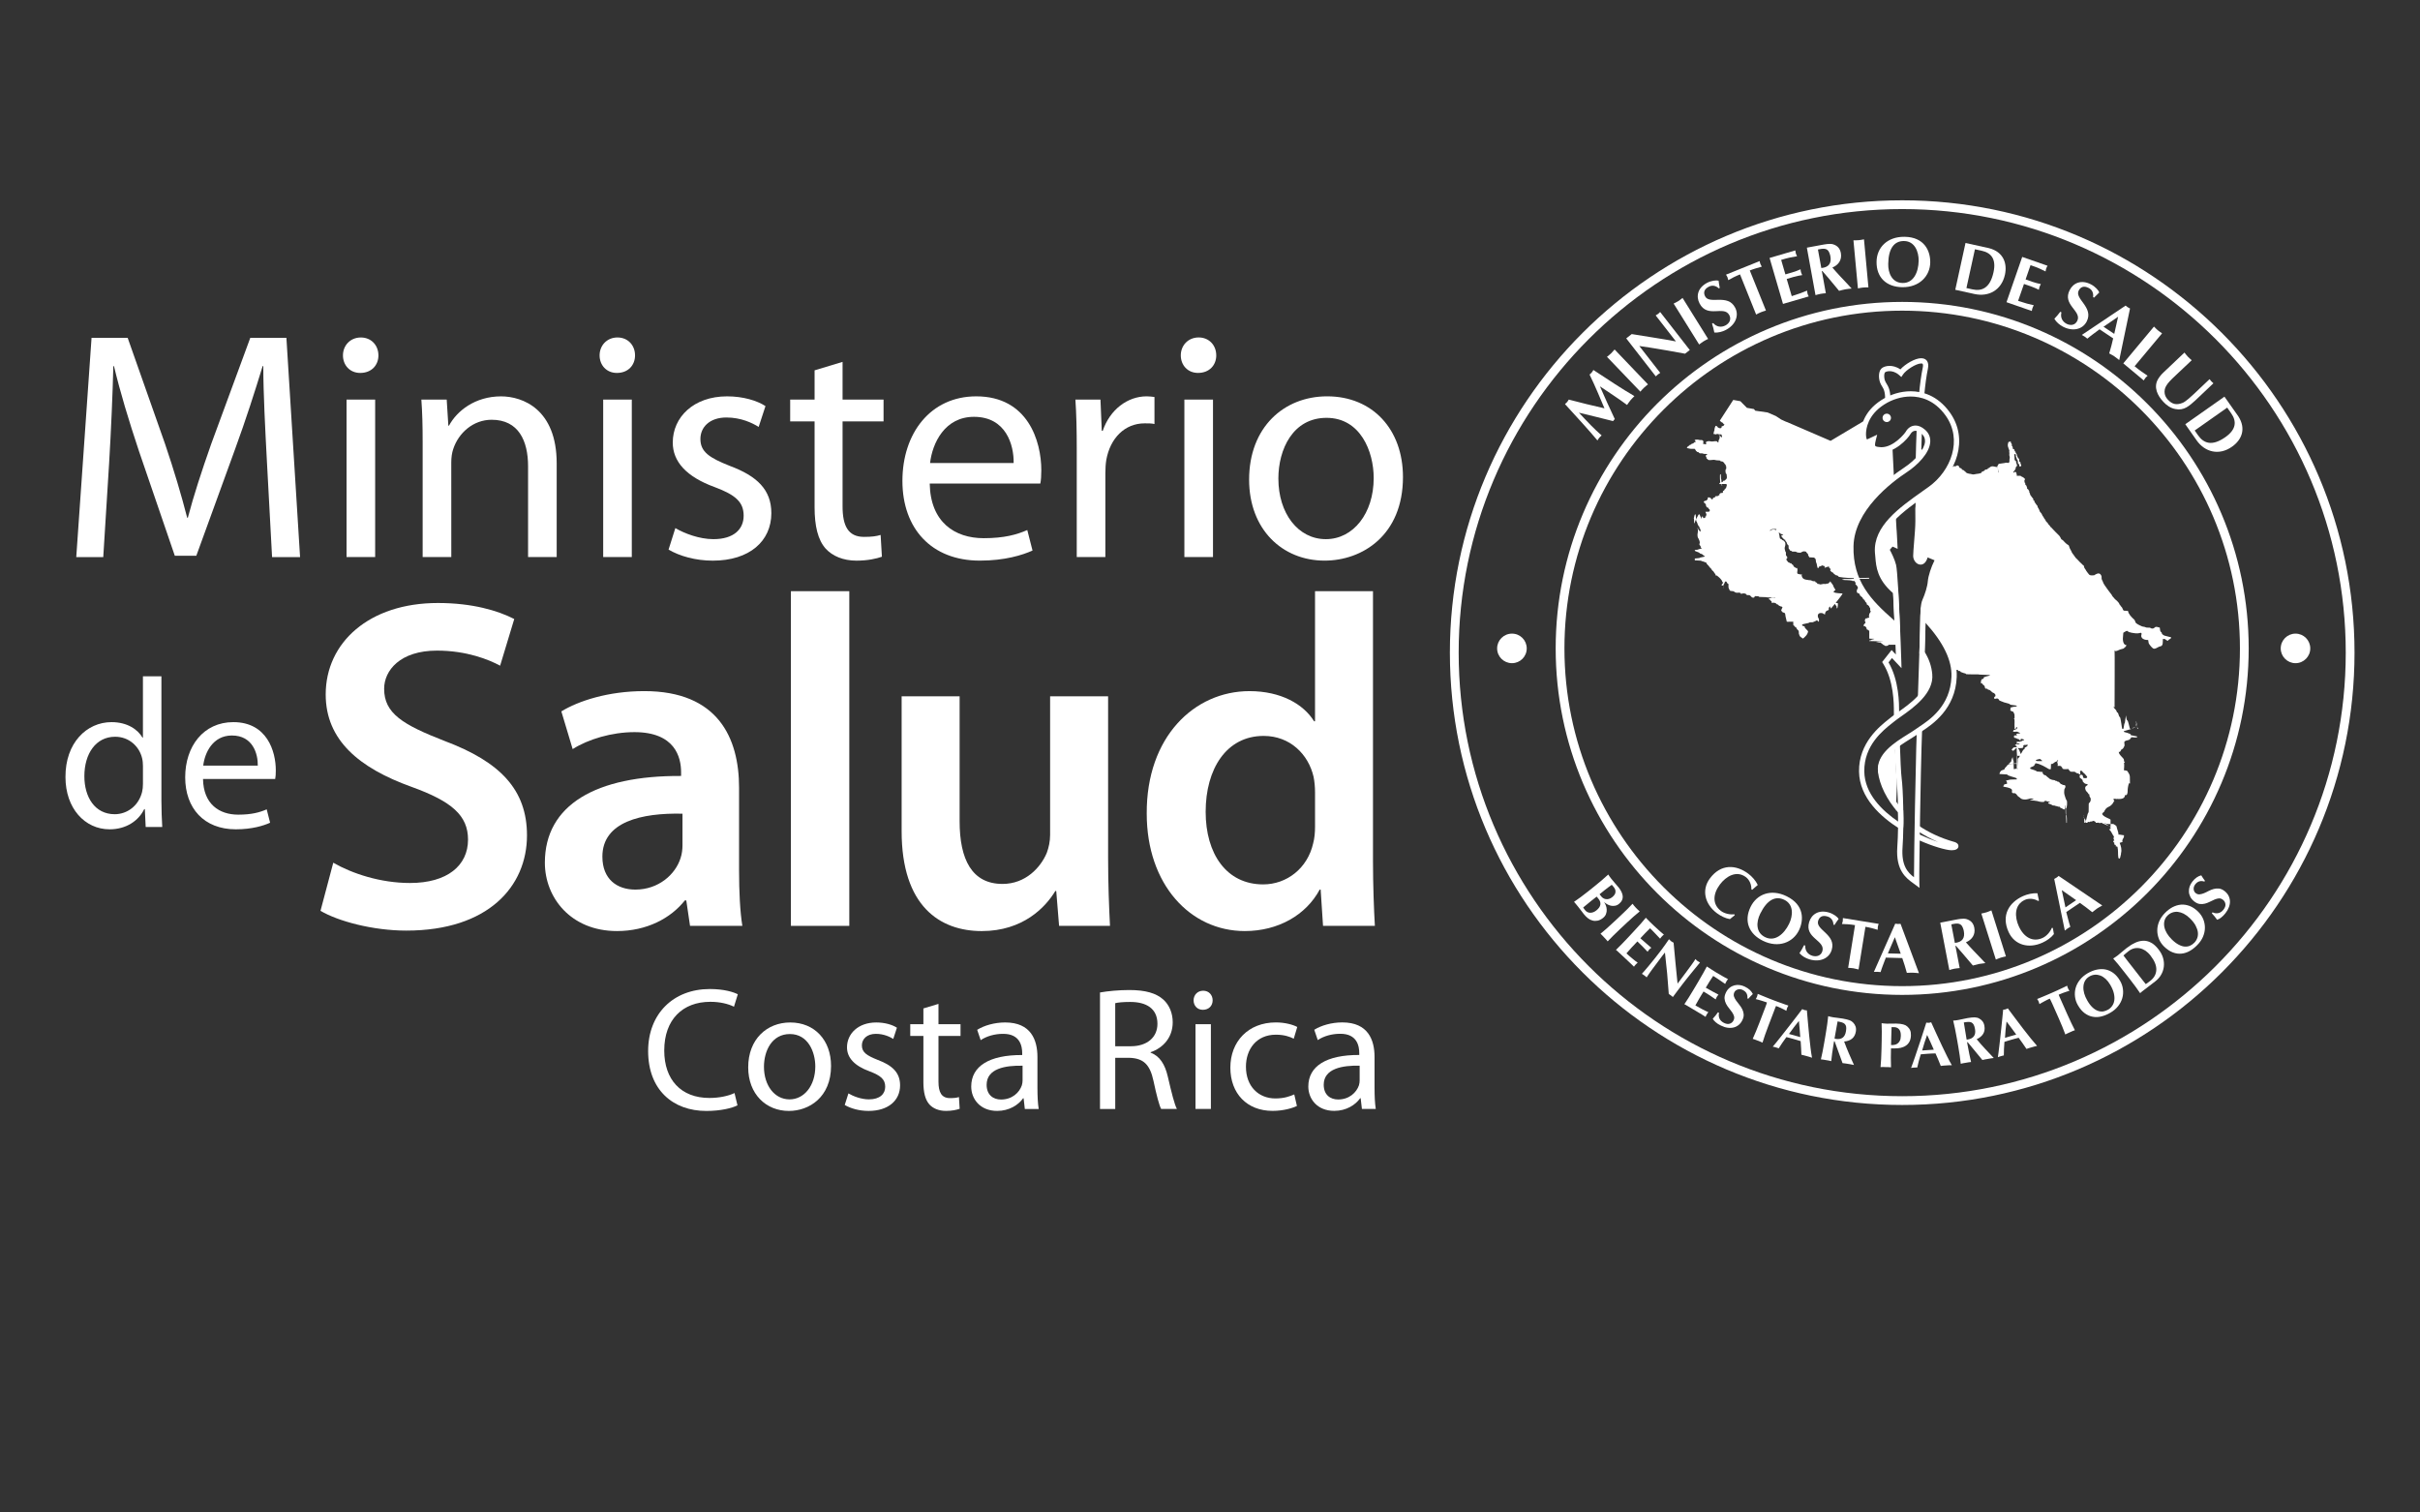 <?xml version="1.0" encoding="UTF-8"?><svg id="Capa_5" xmlns="http://www.w3.org/2000/svg" viewBox="0 0 160 100"><rect x="0" y="0" width="160" height="100" fill="#333333" stroke="none"/><defs><style>.cls-1{fill:#fff;}</style></defs><g><g><path class="cls-1" d="M17.645,30.465c-.108-2.022-.237-4.474-.237-6.259h-.043c-.514,1.678-1.097,3.506-1.828,5.506l-2.558,7.034h-1.421l-2.365-6.904c-.688-2.065-1.247-3.914-1.657-5.635h-.043c-.043,1.807-.148,4.216-.278,6.41l-.388,6.216h-1.785l1.011-14.496h2.388l2.471,7.011c.605,1.786,1.076,3.377,1.464,4.883h.043c.386-1.463,.903-3.055,1.547-4.883l2.582-7.012h2.388l.903,14.496h-1.851l-.343-6.366Z"/><path class="cls-1" d="M25.02,23.496c0,.645-.451,1.161-1.204,1.161-.688,0-1.141-.516-1.141-1.161s.475-1.183,1.183-1.183c.688,0,1.161,.516,1.161,1.183Zm-2.108,13.335v-10.41h1.892v10.41h-1.892Z"/><path class="cls-1" d="M27.944,29.238c0-1.096-.022-1.957-.085-2.818h1.675l.109,1.721h.043c.517-.967,1.721-1.935,3.441-1.935,1.442,0,3.679,.86,3.679,4.43v6.194h-1.892v-6.001c0-1.678-.625-3.076-2.41-3.076-1.225,0-2.195,.881-2.538,1.936-.085,.237-.13,.559-.13,.882l.002,6.259h-1.894v-7.592Z"/><path class="cls-1" d="M41.986,23.496c0,.645-.449,1.161-1.202,1.161-.688,0-1.141-.517-1.141-1.161s.473-1.184,1.182-1.184c.69,0,1.161,.517,1.161,1.184Zm-2.106,13.335v-10.41h1.892v10.41h-1.892Z"/><path class="cls-1" d="M44.652,34.916c.581,.344,1.573,.731,2.517,.731,1.356,0,1.998-.667,1.998-1.549,0-.903-.534-1.376-1.913-1.892-1.892-.688-2.774-1.699-2.774-2.946,0-1.678,1.377-3.055,3.592-3.055,1.056,0,1.98,.279,2.538,.645l-.451,1.377c-.41-.259-1.161-.624-2.13-.624-1.119,0-1.721,.646-1.721,1.42,0,.861,.603,1.248,1.957,1.785,1.786,.668,2.733,1.57,2.733,3.119,0,1.85-1.443,3.141-3.872,3.141-1.139,0-2.193-.301-2.924-.731l.449-1.42Z"/><path class="cls-1" d="M55.707,23.926v2.494h2.71v1.442h-2.71v5.613c0,1.291,.366,2.022,1.419,2.022,.516,0,.816-.043,1.097-.129l.085,1.441c-.366,.129-.945,.258-1.677,.259-.881,0-1.592-.301-2.043-.796-.516-.581-.731-1.505-.731-2.732v-5.678h-1.614v-1.441h1.614v-1.936l1.85-.559Z"/><path class="cls-1" d="M61.469,31.969c.044,2.559,1.657,3.614,3.569,3.614,1.356,0,2.195-.237,2.881-.539l.347,1.356c-.668,.3-1.829,.666-3.484,.666-3.206,0-5.118-2.129-5.118-5.27s1.85-5.591,4.881-5.591c3.419,0,4.302,2.967,4.302,4.882,0,.388-.022,.666-.065,.882h-7.313Zm5.549-1.356c.02-1.182-.495-3.054-2.623-3.054-1.937,0-2.753,1.743-2.903,3.055h5.527Z"/><path class="cls-1" d="M71.19,29.667c0-1.225-.022-2.28-.089-3.248h1.657l.087,2.065h.063c.473-1.398,1.634-2.28,2.905-2.28,.193,0,.343,.022,.516,.044v1.786c-.193-.044-.388-.044-.646-.044-1.332,0-2.28,.99-2.538,2.409-.043,.258-.063,.581-.063,.883v5.548h-1.892v-7.163Z"/><path class="cls-1" d="M80.414,23.495c0,.645-.453,1.161-1.206,1.161-.687,0-1.139-.516-1.139-1.161s.475-1.184,1.183-1.184c.688,0,1.161,.517,1.161,1.184Zm-2.108,13.335v-10.41h1.892v10.41h-1.892Z"/><path class="cls-1" d="M92.758,31.539c0,3.849-2.688,5.527-5.183,5.527-2.796,0-4.989-2.065-4.989-5.355,0-3.463,2.302-5.507,5.161-5.507,2.989,0,5.011,2.172,5.011,5.334Zm-8.237,.108c0,2.28,1.291,4,3.141,4,1.805,0,3.161-1.698,3.161-4.042,0-1.764-.881-3.979-3.119-3.979-2.215,0-3.184,2.065-3.184,4.022Z"/></g><g><path class="cls-1" d="M48.759,73.081c-.36,.185-1.112,.371-2.061,.371-2.2,0-3.846-1.389-3.846-3.961,0-2.455,1.658-4.099,4.078-4.1,.96,0,1.585,.208,1.851,.347l-.254,.822c-.371-.185-.915-.324-1.563-.324-1.829,0-3.047,1.17-3.047,3.22,0,1.922,1.102,3.138,2.989,3.137,.625,0,1.25-.127,1.657-.325l.196,.811Z"/><path class="cls-1" d="M54.945,70.474c0,2.072-1.448,2.977-2.791,2.977-1.505,0-2.686-1.111-2.686-2.883,0-1.865,1.24-2.966,2.779-2.966,1.611,0,2.698,1.17,2.698,2.872Zm-4.435,.059c0,1.227,.695,2.154,1.691,2.154,.973,0,1.703-.915,1.703-2.177,0-.95-.475-2.143-1.679-2.143-1.194,0-1.715,1.113-1.715,2.166Z"/><path class="cls-1" d="M56.094,72.292c.313,.186,.845,.394,1.354,.394,.729,0,1.078-.36,1.078-.833,0-.487-.292-.741-1.032-1.019-1.02-.371-1.494-.915-1.494-1.587,0-.903,.741-1.645,1.935-1.645,.567,0,1.066,.15,1.365,.347l-.241,.741c-.222-.139-.627-.336-1.148-.336-.601,0-.927,.348-.927,.764,0,.463,.326,.671,1.056,.962,.962,.359,1.47,.845,1.47,1.679,0,.996-.777,1.691-2.085,1.691-.613,0-1.18-.161-1.575-.393l.244-.765Z"/><path class="cls-1" d="M62.048,66.374v1.342h1.458v.776h-1.458v3.023c0,.695,.196,1.088,.762,1.088,.278,0,.441-.021,.591-.069l.048,.775c-.198,.071-.509,.139-.903,.14-.475,0-.856-.161-1.1-.429-.278-.313-.395-.81-.395-1.47v-3.058h-.869v-.775h.869v-1.043l.998-.301Z"/><path class="cls-1" d="M68.592,71.978c0,.487,.022,.962,.082,1.343h-.917l-.08-.706h-.034c-.313,.441-.917,.834-1.715,.834-1.136,0-1.715-.798-1.715-1.61,0-1.354,1.206-2.096,3.371-2.084v-.115c0-.452-.128-1.298-1.276-1.286-.533,0-1.076,.15-1.47,.417l-.231-.683c.463-.289,1.146-.487,1.853-.487,1.713,0,2.131,1.17,2.131,2.282v2.095Zm-.984-1.517c-1.113-.023-2.376,.173-2.376,1.263,0,.672,.441,.973,.95,.973,.741,0,1.216-.464,1.378-.939,.034-.116,.048-.231,.048-.325v-.972Z"/><path class="cls-1" d="M72.727,65.619c.509-.092,1.25-.162,1.935-.162,1.076,0,1.783,.208,2.258,.636,.382,.347,.615,.881,.615,1.494,0,1.02-.649,1.703-1.46,1.98v.035c.591,.208,.949,.764,1.134,1.575,.254,1.089,.441,1.842,.603,2.143h-1.042c-.128-.231-.3-.892-.509-1.864-.232-1.077-.661-1.482-1.575-1.517h-.951v3.382h-1.008v-7.702Zm1.008,3.555h1.031c1.078,0,1.759-.591,1.759-1.482,0-1.008-.729-1.447-1.795-1.447-.485,0-.821,.035-.996,.081v2.849Z"/><path class="cls-1" d="M80.175,66.139c0,.348-.243,.625-.647,.626-.372,0-.613-.278-.613-.626s.254-.636,.635-.636c.372,0,.625,.278,.625,.636Zm-1.134,7.181v-5.605h1.018v5.605h-1.018Z"/><path class="cls-1" d="M85.748,73.123c-.268,.127-.859,.324-1.611,.324-1.691,0-2.791-1.146-2.791-2.86,0-1.726,1.182-2.988,3.009-2.988,.605,0,1.136,.15,1.414,.301l-.232,.775c-.244-.126-.625-.266-1.182-.265-1.284,0-1.979,.962-1.979,2.119,0,1.298,.833,2.096,1.945,2.096,.579,0,.962-.14,1.25-.266l.176,.764Z"/><path class="cls-1" d="M90.88,71.975c0,.487,.02,.962,.08,1.343h-.916l-.082-.706h-.034c-.313,.44-.915,.834-1.713,.834-1.137,0-1.715-.799-1.715-1.609,0-1.356,1.204-2.096,3.369-2.086v-.115c0-.452-.126-1.298-1.272-1.286-.533,0-1.079,.15-1.472,.417l-.232-.682c.464-.29,1.148-.487,1.855-.487,1.713,0,2.131,1.169,2.131,2.281v2.097Zm-.985-1.517c-1.112-.023-2.376,.174-2.376,1.263,0,.672,.441,.973,.951,.973,.739,0,1.214-.463,1.378-.938,.034-.115,.046-.231,.046-.324v-.973Z"/></g><g><path class="cls-1" d="M10.672,44.712v8.21c0,.604,.026,1.291,.055,1.754h-1.095l-.056-1.179h-.041c-.366,.757-1.178,1.334-2.287,1.334-1.643,0-2.919-1.389-2.919-3.452-.015-2.26,1.402-3.634,3.043-3.634,1.054,0,1.74,.49,2.049,1.024h.029v-4.056h1.221Zm-1.221,5.936c0-.155-.015-.366-.056-.519-.183-.772-.856-1.418-1.783-1.418-1.278,0-2.034,1.123-2.034,2.61,0,1.375,.687,2.512,2.007,2.512,.827,0,1.585-.562,1.81-1.474,.041-.168,.056-.337,.056-.534v-1.179Z"/><path class="cls-1" d="M13.423,51.504c.027,1.67,1.081,2.358,2.33,2.358,.885,0,1.431-.154,1.88-.351l.225,.885c-.435,.196-1.192,.435-2.273,.435-2.092,0-3.341-1.389-3.341-3.438s1.206-3.648,3.185-3.648c2.23,0,2.806,1.935,2.806,3.185,0,.253-.012,.435-.041,.575h-4.772Zm3.621-.884c.014-.772-.323-1.992-1.711-1.992-1.262,0-1.797,1.136-1.896,1.992h3.607Z"/></g><g><path class="cls-1" d="M22.033,57.039c1.245,.717,3.115,1.341,5.079,1.341,2.461,0,3.832-1.154,3.832-2.867,0-1.589-1.06-2.524-3.74-3.491-3.458-1.246-5.67-3.084-5.67-6.107,0-3.428,2.866-6.047,7.416-6.047,2.275,0,3.959,.499,5.05,1.059l-.934,3.086c-.75-.406-2.215-.997-4.177-.997-2.432,0-3.491,1.309-3.491,2.524,0,1.621,1.214,2.369,4.02,3.459,3.648,1.372,5.424,3.211,5.424,6.234,0,3.366-2.557,6.295-7.979,6.295-2.213,0-4.519-.623-5.673-1.308l.844-3.18Z"/><path class="cls-1" d="M45.622,61.215l-.248-1.684h-.094c-.934,1.185-2.526,2.027-4.488,2.027-3.055,0-4.768-2.213-4.768-4.52,0-3.833,3.397-5.766,9.007-5.734v-.249c0-.996-.405-2.649-3.086-2.649-1.496,0-3.054,.468-4.083,1.121l-.748-2.493c1.122-.686,3.086-1.34,5.486-1.34,4.862,0,6.264,3.085,6.264,6.388v5.486c0,1.371,.063,2.711,.217,3.645h-3.458Zm-.499-7.417c-2.71-.061-5.296,.53-5.296,2.837,0,1.496,.965,2.182,2.181,2.182,1.525,0,2.649-.997,2.99-2.089,.094-.28,.125-.592,.125-.841v-2.089Z"/><path class="cls-1" d="M52.291,39.087h3.861v22.128h-3.861v-22.128Z"/><path class="cls-1" d="M73.263,56.665c0,1.807,.062,3.304,.125,4.55h-3.366l-.188-2.306h-.06c-.658,1.091-2.15,2.65-4.864,2.65-2.774,0-5.298-1.651-5.298-6.607v-8.914h3.834v8.26c0,2.524,.811,4.144,2.837,4.144,1.527,0,2.523-1.09,2.927-2.057,.126-.343,.219-.748,.219-1.184v-9.163h3.834v10.628Z"/><path class="cls-1" d="M90.776,39.086v17.858c0,1.558,.063,3.241,.125,4.27h-3.428l-.157-2.399h-.062c-.903,1.683-2.743,2.743-4.954,2.743-3.615,0-6.483-3.085-6.483-7.76-.031-5.08,3.148-8.103,6.794-8.103,2.089,0,3.583,.872,4.27,1.994h.063v-8.602h3.832Zm-3.832,13.278c0-.313-.032-.686-.094-.997-.343-1.496-1.558-2.711-3.303-2.711-2.463,0-3.834,2.181-3.834,5.018,0,2.774,1.371,4.799,3.802,4.799,1.559,0,2.931-1.06,3.305-2.712,.092-.342,.125-.717,.125-1.121v-2.275Z"/></g></g><g><path class="cls-1" d="M125.764,73.057c-16.489,0-29.904-13.417-29.904-29.906s13.415-29.907,29.904-29.907,29.907,13.416,29.907,29.907-13.417,29.906-29.907,29.906Zm0-59.234c-16.17,0-29.323,13.156-29.323,29.328s13.153,29.325,29.323,29.325,29.327-13.155,29.327-29.325-13.155-29.328-29.327-29.328Z"/><path class="cls-1" d="M125.764,65.779c-12.631,0-22.909-10.276-22.909-22.908s10.277-22.91,22.909-22.91,22.91,10.277,22.91,22.91-10.277,22.908-22.91,22.908Zm0-45.239c-12.312,0-22.33,10.016-22.33,22.331s10.018,22.329,22.33,22.329,22.331-10.017,22.331-22.329-10.019-22.331-22.331-22.331Z"/><path class="cls-1" d="M129.148,55.648c-.858-.247-1.628-.608-2.3-1.065v.399c.404,.259,.829,.496,1.295,.685-.363-.115-.818-.301-1.295-.52v.393c.959,.43,1.813,.665,2.162,.675h.038c.254,0,.416-.09,.435-.246,.013-.105-.035-.248-.334-.322Z"/><path class="cls-1" d="M105.095,24.765c.05-.044,.101-.085,.142-.136,.044-.049,.074-.113,.11-.168,1.053,.691,1.902,1.256,2.714,1.728-.092,.094-.182,.182-.264,.279-.085,.102-.146,.199-.223,.307-.592-.445-1.202-.827-1.795-1.233,.32,.726,.644,1.451,.985,2.167-.041,.039-.085,.079-.114,.133-.681-.18-1.469-.36-2.257-.557,.56,.605,1.01,1.078,1.502,1.506-.055,.05-.113,.094-.159,.152-.049,.058-.079,.116-.119,.178-.61-.725-1.346-1.53-2.147-2.404,.046-.048,.096-.081,.139-.133,.041-.049,.076-.108,.111-.165,.773,.21,1.566,.394,2.36,.578-.293-.682-.601-1.451-.985-2.232"/><path class="cls-1" d="M106.247,23.591c.091-.077,.184-.144,.269-.225,.082-.081,.156-.171,.235-.259l2.206,2.307c-.09,.072-.184,.143-.265,.223-.087,.081-.163,.17-.238,.258l-2.208-2.303Z"/><path class="cls-1" d="M107.521,22.372l.361-.284c.965,.165,1.945,.298,2.924,.486l-1.34-1.72c.058-.029,.11-.066,.161-.101,.044-.036,.095-.081,.135-.125l1.96,2.516-.315,.241c-.793-.143-1.543-.286-2.297-.4l-.726-.108,1.383,1.776c-.054,.033-.108,.068-.156,.106-.048,.036-.095,.084-.137,.125l-1.954-2.511Z"/><path class="cls-1" d="M110.654,20.071c.103-.051,.209-.103,.308-.163,.099-.061,.187-.137,.282-.209l1.689,2.71c-.103,.05-.21,.101-.307,.163-.1,.062-.187,.136-.286,.204l-1.687-2.706Z"/><path class="cls-1" d="M113.642,19.066c-.197-.177-.427-.232-.66-.112-.33,.17-.368,.405-.245,.642,.291,.558,1.491-.201,1.983,.744,.277,.527,.019,1.144-.619,1.476-.226,.118-.498,.19-.756,.17-.041-.199-.087-.397-.154-.585l.077-.043c.213,.254,.524,.308,.81,.159,.255-.133,.408-.397,.256-.682-.346-.659-1.449,.222-1.966-.771-.247-.474-.126-1.037,.5-1.366,.297-.152,.617-.179,.758-.141,.017,.158,.045,.317,.079,.477l-.062,.033Z"/><path class="cls-1" d="M116.757,20.533c-.11,.035-.228,.066-.332,.11-.109,.042-.213,.099-.317,.153l-1.065-2.653c-.308,.121-.568,.261-.779,.379-.014-.061-.028-.125-.052-.194-.028-.058-.063-.114-.095-.17l2.222-.895c.015,.062,.026,.13,.051,.191,.027,.064,.063,.119,.094,.175-.265,.074-.53,.147-.795,.253l1.068,2.651Z"/><path class="cls-1" d="M118.698,16.558c.01,.064,.018,.137,.034,.199,.021,.063,.052,.125,.08,.185-.284,.045-.597,.099-1.049,.241l.279,.959,.464-.136c.201-.058,.379-.131,.539-.201,.006,.063,.012,.135,.033,.197,.017,.064,.051,.124,.077,.186-.169,.028-.36,.061-.56,.119l-.465,.138,.332,1.134c.452-.139,.75-.251,1.013-.365,.007,.066,.014,.137,.03,.201,.018,.06,.052,.123,.079,.184l-1.7,.495-.887-3.04,1.699-.497Z"/><path class="cls-1" d="M120.194,16.496c.277-.05,.615-.149,.755,.216,.037,.092,.052,.161,.067,.224,.088,.472-.113,.742-.599,.785l-.223-1.226Zm-.161,3.017c.114-.031,.226-.066,.34-.085,.113-.022,.229-.029,.344-.041l-.265-1.467,.031-.005c.133,.157,.3,.341,.391,.452l.718,.862c.136-.035,.272-.075,.407-.099,.143-.027,.284-.038,.423-.052l-.23-.251c-.354-.376-.711-.745-1.043-1.138,.407-.171,.642-.506,.561-.958-.057-.308-.229-.49-.515-.579-.212-.066-.545,.004-.76,.042l-.973,.18,.571,3.138Z"/><path class="cls-1" d="M122.542,15.89c.116-.002,.235,0,.352-.01,.113-.011,.226-.035,.345-.055l.293,3.176c-.114,0-.234-.002-.349,.009-.115,.012-.229,.034-.345,.057l-.296-3.176Z"/><path class="cls-1" d="M125.894,15.937c.697,.008,.967,.7,.959,1.302-.014,.772-.343,1.483-1.059,1.471-.698-.01-.966-.656-.952-1.259,.012-1.043,.405-1.526,1.051-1.515m1.726,1.401c.008-.722-.369-1.662-1.694-1.681-1.156-.016-1.845,.722-1.855,1.648-.016,1.054,.665,1.668,1.696,1.684,1.138,.017,1.847-.743,1.854-1.651"/><path class="cls-1" d="M130.575,16.48l.443,.097c.642,.139,.972,.563,.786,1.417-.232,1.065-.779,1.276-1.404,1.136l-.388-.085,.562-2.565Zm-.624-.415l-.677,3.094,1.271,.28c.932,.203,1.786-.248,2.013-1.276,.16-.744-.091-1.508-1.054-1.756l-1.554-.342Z"/><path class="cls-1" d="M135.375,17.569c-.032,.058-.067,.119-.089,.181-.021,.062-.029,.132-.042,.196-.255-.13-.543-.267-.994-.414l-.326,.943,.456,.161c.197,.069,.384,.11,.552,.146-.03,.06-.065,.12-.087,.184-.021,.061-.033,.132-.044,.194-.154-.078-.329-.157-.526-.227l-.458-.158-.389,1.116c.451,.15,.757,.233,1.038,.291-.032,.06-.068,.12-.086,.184-.024,.059-.033,.13-.044,.195l-1.675-.581,1.039-2.993,1.674,.583Z"/><path class="cls-1" d="M138.387,19.646c.031-.261-.052-.485-.288-.604-.326-.172-.54-.068-.664,.167-.29,.558,1.017,1.106,.527,2.051-.273,.529-.927,.671-1.566,.34-.225-.121-.442-.298-.571-.524,.138-.146,.273-.298,.391-.462l.08,.04c-.087,.317,.047,.601,.333,.753,.256,.131,.557,.106,.704-.181,.345-.66-1.011-1.06-.491-2.054,.246-.476,.774-.697,1.403-.37,.298,.152,.505,.404,.549,.535-.116,.108-.23,.223-.345,.342l-.062-.033Z"/><path class="cls-1" d="M139.075,21.603l.966-.661-.256,1.132-.709-.471Zm.639,.769c-.068,.329-.161,.644-.262,.994,.115,.062,.233,.126,.344,.198,.112,.078,.214,.158,.32,.242l.712-3.41c-.054-.023-.102-.049-.153-.083-.052-.035-.094-.068-.14-.108l-2.896,1.941c.066,.037,.132,.07,.196,.112,.06,.042,.114,.086,.171,.133,.255-.22,.511-.393,.808-.619l.9,.6Z"/><path class="cls-1" d="M141.131,24.214c.312,.259,.597,.455,.861,.63-.051,.046-.106,.091-.146,.143-.042,.05-.074,.11-.11,.166l-1.353-1.129,2.029-2.432c.079,.081,.163,.167,.251,.242,.089,.075,.189,.139,.284,.205l-1.817,2.175Z"/><path class="cls-1" d="M144.426,23.31c.074,.091,.143,.186,.224,.27,.079,.084,.171,.159,.256,.238l-.961,.907c-.186,.175-.466,.431-.617,.627-.133,.187-.215,.313-.218,.546,0,.206,.077,.374,.218,.525,.296,.313,.572,.372,.977,.213,.206-.08,.593-.445,.759-.599l1.022-.968c.036,.05,.079,.1,.12,.145,.042,.044,.09,.088,.136,.127l-1.203,1.14c-.395,.351-.742,.686-1.317,.563-.306-.055-.575-.244-.783-.469-.387-.408-.678-.972-.356-1.512,.097-.163,.229-.322,.366-.447l1.377-1.305Z"/><path class="cls-1" d="M147.253,26.95l.262,.375c.377,.535,.334,1.072-.382,1.576-.888,.625-1.432,.409-1.802-.115l-.227-.323,2.149-1.513Zm-.182-.725l-2.589,1.823,.749,1.067c.548,.779,1.483,1.026,2.341,.418,.627-.438,.956-1.171,.417-2.007l-.918-1.301Z"/><path class="cls-1" d="M114.696,60.508l-.32,.26c-.31-.05-.607-.207-.859-.389-.799-.595-1.036-1.537-.465-2.302,.722-.973,1.724-.919,2.535-.313,.248,.182,.5,.468,.629,.748-.129,.102-.245,.214-.374,.322l-.049-.041c.01-.305-.124-.622-.366-.804-.621-.462-1.311-.053-1.719,.497-.475,.636-.494,1.317,.08,1.747,.232,.171,.591,.251,.879,.216l.03,.059Z"/><path class="cls-1" d="M117.974,59.494c.629,.306,.575,1.048,.313,1.586-.339,.694-.943,1.198-1.585,.881-.628-.306-.593-1.001-.327-1.544,.46-.937,1.019-1.206,1.6-.922m.968,2.006c.311-.651,.373-1.662-.82-2.245-1.039-.509-1.974-.133-2.379,.699-.465,.948-.108,1.797,.814,2.247,1.025,.501,1.991,.114,2.385-.701"/><path class="cls-1" d="M121.221,61.135c-.015-.263-.142-.466-.396-.539-.351-.109-.542,.036-.619,.289-.179,.603,1.206,.894,.9,1.914-.167,.572-.781,.837-1.472,.63-.243-.073-.491-.211-.661-.407,.112-.173,.216-.345,.3-.526l.085,.022c-.025,.328,.162,.584,.468,.675,.277,.082,.569,0,.661-.307,.213-.714-1.195-.85-.874-1.921,.154-.516,.633-.835,1.31-.632,.317,.094,.571,.3,.64,.423-.097,.128-.186,.258-.276,.4l-.067-.021Z"/><path class="cls-1" d="M122.88,64.097c-.116-.027-.226-.058-.342-.079-.113-.016-.233-.022-.346-.029l.454-2.823c-.323-.055-.617-.069-.866-.075,.021-.066,.046-.126,.056-.193,.009-.066,.005-.132,.009-.199l2.364,.383c-.02,.064-.044,.125-.053,.189-.01,.071-.009,.137-.01,.204-.265-.078-.53-.155-.811-.198l-.456,2.822Z"/><path class="cls-1" d="M124.818,63.035l.462-1.071,.388,1.092-.85-.021Zm.951,.309c.114,.313,.206,.633,.304,.978,.135-.005,.266-.014,.402-.01,.132,.002,.263,.02,.399,.031l-1.218-3.263c-.057,.007-.116,.011-.177,.009-.061-.002-.117-.007-.175-.019l-1.411,3.188c.077-.002,.15-.008,.222-.005,.075,0,.145,.011,.222,.017,.094-.317,.217-.603,.347-.956l1.085,.03Z"/><path class="cls-1" d="M129.013,61.116c.276-.052,.614-.156,.757,.211,.039,.092,.054,.159,.068,.223,.091,.471-.103,.744-.591,.791l-.235-1.226Zm-.132,3.02c.111-.033,.223-.068,.337-.089,.116-.021,.231-.029,.348-.042l-.282-1.467,.032-.006c.133,.155,.302,.34,.395,.451l.728,.854c.133-.035,.269-.075,.405-.103,.143-.025,.282-.039,.42-.057l-.232-.247c-.356-.374-.72-.741-1.054-1.127,.408-.174,.639-.512,.555-.96-.058-.312-.236-.491-.522-.578-.213-.062-.546,.01-.758,.05l-.973,.189,.601,3.133Z"/><path class="cls-1" d="M130.997,60.401c.115-.028,.232-.049,.343-.083,.108-.035,.215-.081,.323-.126l.96,3.041c-.116,.026-.232,.049-.339,.083-.113,.036-.218,.084-.327,.127l-.96-3.043Z"/><path class="cls-1" d="M135.724,61.351l.072,.408c-.193,.245-.471,.435-.754,.564-.902,.414-1.842,.171-2.241-.699-.504-1.102,.025-1.954,.946-2.375,.281-.128,.653-.211,.959-.19,.026,.163,.069,.316,.104,.481l-.061,.028c-.259-.158-.605-.193-.879-.069-.703,.324-.678,1.125-.394,1.747,.329,.722,.918,1.067,1.57,.768,.264-.12,.501-.396,.611-.662h.066Z"/><path class="cls-1" d="M136.56,59.993l-.244-1.142,.949,.665-.704,.477Zm.952-.299c.278,.189,.537,.394,.817,.617,.11-.078,.207-.164,.319-.242,.111-.074,.227-.133,.345-.201l-2.885-1.955c-.044,.044-.091,.077-.136,.11-.051,.034-.099,.063-.156,.089l.701,3.414c.06-.046,.113-.094,.177-.136,.062-.042,.126-.073,.187-.113-.105-.312-.169-.617-.269-.977l.899-.606Z"/><path class="cls-1" d="M100.941,42.871c0,.541-.436,.976-.976,.976s-.981-.435-.981-.976,.44-.978,.981-.978,.976,.435,.976,.978"/><path class="cls-1" d="M152.745,42.871c0,.538-.438,.976-.975,.976s-.978-.438-.978-.976c0-.543,.439-.978,.978-.978s.975,.435,.975,.978"/><path class="cls-1" d="M126.798,46.226c.056-1.776,.119-3.747,.146-4.414,.001-.095,.004-.166,.008-.206,.006-.147,.007-.327,.009-.514,.004-.566,.007-1.148,.149-1.451,.155-.34,.325-.869,.35-1.219,.031-.354,.217-.927,.444-1.378l-.457-.19c-.118,.41-.337,.477-.468,.477s-.261-.071-.355-.193c-.084-.109-.133-.249-.133-.383,0-.17,.029-.513,.06-.907,.04-.489,.084-1.041,.084-1.37v-.22c-.009-1.377,0-.088,.023-1.228l.354-.227c-.028,1.214-.038-.021-.029,1.453l.002,.222c0,.343-.046,.904-.086,1.398-.029,.372-.058,.723-.058,.88,0,.057,.022,.121,.06,.171,.033,.042,.066,.056,.08,.056,.022,0,.118-.069,.171-.397l.035-.216,1.212,.499-.097,.174c-.243,.425-.465,1.056-.494,1.407-.029,.407-.217,.979-.381,1.335-.11,.237-.114,.831-.117,1.308-.002,.194-.003,.381-.01,.537-.004,.042-.006,.106-.008,.193-.024,.609-.076,2.286-.129,3.919m-1.943,1.74c-.003-.176-.005-.324-.005-.428,0-.508,0-2.052-.711-3.179l-.065-.103,.626-.795,.281,.297c-.022-.657-.054-1.451-.09-2.241-.085-1.993-.175-3.375-.234-3.607-.105-.429-.432-1.004-.436-1.011l-.061-.105,.504-.591,.058,.023-.015-.325c-.043-.813-.011,.362-.08-.999l.348-.313c.075,1.515,.036,.485,.078,1.295l.046,.888-.339-.149-.179,.21c.105,.197,.323,.63,.412,.991,.092,.357,.193,2.457,.244,3.675,.045,.986,.084,1.98,.105,2.704l.013,.458-.632-.671-.226,.288c.699,1.197,.7,2.74,.7,3.258,0,.052,.001,.113,.001,.184m-.917-20.754c-.008-.605-.094-.746-.233-.974l-.027-.042c-.209-.347-.209-.888,0-1.095,.108-.109,.317-.18,.543-.18,.181,0,.442,.043,.715,.232,.325-.357,.968-.739,1.376-.739,.199,0,.309,.085,.367,.154,.101,.126,.126,.31,.076,.549-.094,.449-.176,1.043-.242,1.77l-.35-.023c.069-.743,.154-1.352,.252-1.819,.031-.145,.017-.228-.006-.257-.019-.024-.068-.027-.097-.027-.339,0-1.006,.436-1.202,.731l-.11,.165-.15-.132c-.241-.211-.475-.255-.629-.255-.167,0-.272,.054-.298,.078-.072,.071-.091,.43,.052,.67l.026,.041c.16,.261,.259,.449,.281,.996m-.1,5.611c-.036-.736-.074-1.488-.109-2.189l.339-.173c.032,.649,.068,1.345,.101,2.032m1.436-1.129c.016-.769,.039-1.481,.068-2.135l.343,.158c-.023,.535-.043,1.108-.057,1.716"/><path class="cls-1" d="M125.631,41.844l-.308-.274c-.058-.051-.114-.102-.17-.155-.062-.057-.124-.117-.193-.173-1.487-1.306-2.818-2.683-2.76-5.144,.058-2.516,2.598-4.458,3.689-5.176,.797-.526,1.354-1.221,1.384-1.728,.012-.213-.065-.384-.235-.526-.145-.125-.279-.186-.397-.186-.2,0-.314,.186-.333,.222-.16,.284-1.069,1.317-2.08,1.198-.17-.009-.394-.043-.52-.212-.071-.096-.093-.21-.085-.347l-.012,.007c-.056,.029-.124,.05-.189,.05-.071,0-.247-.026-.337-.278-.051-.136-.062-.301-.062-.417,0-.411,.133-1.461,1.359-2.249,.589-.381,1.279-.587,1.946-.587,.723,0,1.757,.243,2.586,1.398,1.285,1.791,.41,4.046-1.177,5.193-.144,.105-.291,.21-.442,.314-1.445,1.027-3.083,2.187-2.986,3.72,.01,.088,.019,.19,.027,.296,.052,.643,.111,1.372,1.107,2.209l.058,.049,.131,2.798Zm1.01-13.711c.203,0,.412,.09,.621,.269,.252,.211,.376,.494,.358,.812-.045,.757-.858,1.548-1.539,1.999-1.045,.688-3.48,2.543-3.535,4.893-.053,2.316,1.166,3.578,2.644,4.874,.018,.016,.037,.033,.056,.049l-.086-1.812c-1.053-.913-1.119-1.735-1.172-2.397-.008-.104-.015-.201-.027-.298-.109-1.734,1.612-2.955,3.132-4.032,.15-.106,.296-.208,.438-.312,1.45-1.046,2.258-3.093,1.1-4.709-.743-1.036-1.663-1.253-2.303-1.253-.6,0-1.224,.188-1.757,.532-1.082,.695-1.2,1.602-1.2,1.957,0,.223,.047,.333,.068,.351l.672-.316-.09,.351c-.02,.081-.083,.324-.033,.394,.013,.016,.066,.06,.271,.073,.053,.006,.095,.01,.136,.01,.81,0,1.539-.908,1.609-1.03,.105-.195,.33-.403,.636-.403Z"/><path class="cls-1" d="M127.084,48.174c-.02,.636-.036,1.111-.042,1.273-.033,.795-.169,8.115-.144,8.894l.01,.362-.408-.303c-.466-.336-1.17-.84-1.059-2.397,.112-1.582,.031-3.89-.055-4.487-.043-.306-.085-1.224-.117-2.144m.337-.313c.035,1.08,.082,2.109,.124,2.408,.087,.608,.171,2.956,.058,4.558-.087,1.209,.344,1.663,.757,1.976,0-1.719,.126-8.015,.149-8.566,.004-.141,.017-.52,.034-1.036"/><path class="cls-1" d="M125.807,54.93l-.235-.148c-1.199-.756-2.637-2.025-2.661-3.772-.028-1.889,1.376-2.997,1.975-3.47l.137-.111c.114-.094,.272-.204,.452-.333,.762-.535,2.036-1.432,1.931-2.499-.047-.483-.198-.913-.475-1.349l-.029-.042v-.053c.002-.095,.013-.43,.023-.824,.017-.593,.043-1.488,.039-1.575l.039-.62,.26,.489c1.447,1.489,2.157,2.879,2.107,4.134-.079,2.121-1.624,3.145-2.286,3.581-.077,.055-.145,.099-.199,.138-.162,.118-.359,.24-.571,.373-.851,.531-1.91,1.192-1.804,2.137,.063,.614,.434,1.605,1.281,2.547l.042,.047,.002,.061c.009,.163,.026,.8,.002,1.011l-.032,.277Zm1.445-11.823c.287,.462,.451,.94,.5,1.456,.126,1.266-1.253,2.239-2.077,2.818-.171,.123-.323,.228-.431,.317l-.142,.113c-.607,.479-1.868,1.476-1.843,3.193,.02,1.474,1.178,2.594,2.244,3.318,0-.204-.005-.454-.011-.604-.744-.843-1.239-1.845-1.328-2.694-.129-1.164,1.083-1.921,1.966-2.471,.205-.128,.395-.247,.552-.359,.056-.041,.127-.09,.21-.144,.669-.444,2.058-1.365,2.13-3.308,.043-1.071-.535-2.267-1.718-3.566-.006,.282-.018,.686-.032,1.164-.009,.336-.018,.631-.022,.766Z"/><g><path class="cls-1" d="M127.075,43.023s.003,.003,.005,.005c0-.036,.003-.074,.003-.124-.002,0-.003,0-.005,0-.002,.038-.003,.08-.003,.12Z"/><path class="cls-1" d="M126.976,45.972c.386-.433,.658-.885,.603-1.444-.052-.543-.231-1.073-.502-1.497,0-.013,.001-.149,.003-.149h-.007c-.028,.887-.062,2.037-.096,3.09Z"/><path class="cls-1" d="M124.184,51.007c.073,.684,1.176,1.692,1.176,2.643v.01c0-.972,.094-1.838,.045-2.168-.042-.311-.087-1.29-.12-2.268-.635,.463-1.183,1.031-1.101,1.783Z"/><path class="cls-1" d="M127.084,42.904c.006-.212,.014-.52,.024-.848-.009,.222-.019,.504-.029,.847,.002,0,.003,0,.005,0Z"/><path class="cls-1" d="M127.072,43.078s.004,.002,.007,.002c0-.016,0-.029,0-.052-.002-.002-.004-.003-.005-.005,0,.019-.002,.038-.003,.055Z"/><path class="cls-1" d="M127.014,29.698c-.036-.01-.087,.009-.121,0-.02-.011-.025-.031-.041-.049-.006,.236-.012,.468-.017,.697,.174-.187,.325-.379,.431-.574-.085-.011-.166-.046-.252-.037v-.036Z"/><path class="cls-1" d="M125.188,37.381c-.113-.456-.455-1.052-.455-1.052l.342-.401,.198,.088c-.013-.265-.047-.922-.09-1.77-.649,.658-1.102,1.398-1.05,2.255,.086,.72-.02,1.607,1.197,2.631l.109,2.309c-.123-.107-.233-.218-.364-.331-1.395-1.223-2.758-2.562-2.703-5.009,.043-1.881,1.513-3.419,2.682-4.354-.037-.719-.073-1.45-.106-2.127-.22,.088-.456,.137-.699,.109-.483-.029-.513-.229-.396-.684l-.315,.144c-.255,.142-.341-.171-.341-.486,0-.141,.024-.438,.158-.787-.039-.015-.077-.04-.111-.078-.021,0-.048,.044-.09,.044l-2.124,1.266-.184-.08-2.728-1.177-.004,.007-.356-.163-.348-.23-.542-.234-.815-.116-.093-.11-.462-.081-.433-.438-.47-.085-.888,1.372,.048,.046,.065,.057c.077,.012,.095,.071,.145,.126,0,0,.028,.01,.048,.01,0,.029-.049,.068-.061,.097-.009,.02-.119,.041-.119,.029v.041c0,.018,.013,0,.003,.009-.029,.078-.086,.106-.152,.078-.049-.022-.101-.031-.123-.069-.019-.047-.06-.059-.089-.078-.068-.057-.132,.219-.122,.307-.03,0-.053,.229-.066,.229h-.029s.088-.016,.175,.026c.02,.008,.02-.021,.039,0,.011,.01,.011-.026,.027-.026h.044c.019,0,.159,.002,.159,.009,.01,.01-.016-.019,0,0,.022,.019,.134,.021,.134,.029v.029c0,.02-.039,.028-.006,.038,.039,.009,.031,.057,.01,.107-.03,.068-.116-.151-.185-.161,0,.059-.036-.052,.012-.052h.028c.01,0,.01,.277,0,.294-.017,.01-.048,.126-.068,.134-.008,.009,.01,.105,0,.105-.05,.029-.096,.029-.076-.029-.032,0-.032-.023-.039-.023-.135-.029-.282,.044-.417,.006-.109-.029-.214-.011-.291,.039-.039,.031,.029,.119,0,.149-.05,.038-.126-.039-.205-.017,.018-.069,.039-.135,.011-.204,0-.009-.032-.017-.049-.038-.058-.039-.127,0-.187-.019-.103-.029-.23-.041-.318-.002-.03,.01,.028,.068,.061,.098,.037,.02-.061,.048-.099,.058-.019,.012,0,.029-.008,.039-.028,.01-.071,.01-.099,.049-.009,.011-.049,0-.078,.018,0,0-.02,.04-.037,.05-.021,.009-.038-.01-.06,.009-.047,.041-.076,.081-.135,.108-.019,0-.029,.048-.058,.056,0,.009-.012,.04,0,.05,.029,.009,.139,.028,.167,.038,.087,.029,.354,0,.354,.021v.039c0,.008,.006-.013,.034,.008,.022,.009,.013,.059,.033,.08,.041,.017,.048,.036,.08,.068,.029,.019,.06,0,.088,.019,.03,.019,.041,.056,.073,.067,.078,.029,.161-.011,.239,.029,.078,.038,.164,0,.233,.029,.009,.009,.046,.039,.027,.058-.018,.01-.067-.009-.067,0-.022,.039-.012,.087-.012,.136,.012,0,.021,.02,.04,.006,0,.032-.012,.062,0,.093,.009,.009,.031,.009,.031,.009,.037,.036,.074,.088,.123,.094,.146,.021,.301-.048,.448,0l.029,.011c.097,.017,.193,0,.283,.028,.004,.01,.025,.029,.018,.05,.038,.01,.086-.019,.124,.01,.042,.038,.077,.051,.114,.081,.014,.008-.006,.035,0,.043,.052,.062,.12,.08,.1,.168,.02,0,.029,.009,.029,.021,.011,.056,0,.124,0,.185l-.029,.006c-.03,.099-.019,.203,.009,.301,0,0,.031,.018,.049,.012-.009,.123,.068,.28-.049,.365-.029,.02-.049,.049-.078,.08-.017,.01-.056-.009-.078,0-.027,.021-.037,.069-.068,.088-.047,.029-.097,.036-.156,.029,0,.045-.089,.076-.05,.097,.038,.025,.154,.007,.154,.007v.018c0,.022-.027-.352-.027-.316-.031-.01-.019-.348-.039-.348h-.03c-.037,0-.017,.532,.01,.559,.048,.052,.072,.207,.115,.169,.042-.021-.029,.067-.029,.036v-.031c0-.009-.023-.009-.004-.009-.01-.038,.004-.038,.004-.047v-.021c0-.017,.247-.009,.308-.009-.011,.049,.079,.076,.126,.076,0,.028,.043-.4,.03-.369-.016,.026-.016-.355-.016-.355h-.067c-.03,0,.01,.617-.03,.673-.01,.009-.045,.225-.067,.231-.029,.006-.048,.106-.058,.076-.02-.021-.046,.067-.068,.093-.017,.013-.049,.023-.066,.031-.033,.029,0,.082-.014,.115-.037,.047-.123-.005-.152,.033-.022,.02-.048,.042-.068,.05-.02,.028,0,.069-.02,.1-.011,.011-.049-.01-.071,.002-.007,.01-.019,.048-.037,.048-.047,0-.104-.011-.155,.008-.028,.012,.011,.071-.028,.071-.039,.009-.081,.019-.109,.035-.02,.013-.033,.05-.033,.088-.027,0-.053,.01-.076,0-.007-.009-.026-.027-.04-.048-.006-.041-.025-.041-.055-.047-.058-.029-.106-.049-.146-.012-.032,.018,.01,.106-.032,.126-.035,.021-.047,.038-.064,.067-.012,.01-.04,.01-.059,.01-.04,0-.07,.029-.109,.049-.026,.01,0,.057,.011,.085,0,.021,.041,.015,.058,.015-.007,.055,.048,.074,.067,.115,.013,.028-.008,.056,0,.084,.012,.011,.012,.02,.029,.02-.009,.069,.049,.088,.105,.082,0,.048,.07,.067,.06,.113,.021,0,.038,.009,.051,.02,.008,.048,.017,.115-.03,.135-.081,.031-.167,0-.255,.02,.02,.048,.039,.095,.06,.133,.028,.052-.02,.11-.02,.166-.013,.011-.028,.011-.051,.011,0,.029,.011,.058,0,.077-.028,.036-.097,.009-.143,.021,0-.032,.009-.08-.018-.098-.01-.011-.033,0-.05,0,.007,.038-.019,.038-.029,.058-.011,.019-.011,.048-.02,.068,0,0-.029-.012-.029,.006-.011,.03,.017-.129-.011-.122-.039,.014-.048-.151-.077-.151h-.05c-.016,0-.26,.479-.26,.518v.031c0,.038-.014,0-.035,.038-.018,.02-.007-.336-.028-.308-.02,.029,.053-.279,.074-.279h.037c.021,0,.03,.443,.059,.464,.029,.009,.077,.171,.083,.191,.033,.048,.061,.16,.111,.16,0,.019,.01,.076,.01,.094,.019,.018,.059,.06,.059,.082,.007,.036,.017,.115,0,.138-.052,.047-.136-.205-.167-.155-.029,.047-.013-.088-.013-.088h.021s-.008,.347-.027,.384c-.019,.038,0,.236,.019,.261,.065,.1,.136,.251,.126,.371-.011,0-.023,.031-.023,.042-.017,.055,.023,.109,.071,.151,.01,.017,.01,.055,.008,.074,.013,.029,.051,.052,.08,.073,.011,.02-.26,.06-.242,.082,.018,.007-.223,.029-.223,.029v.04c0,.057,.31,.106,.32,.171,0,.029,.171,.049,.181,.081,.017,.017,.072,.056,.082,.075,.019,.019,.082,.04,.091,.057,.018,.023-.372,.07-.354,.1,.018,.01-.32,.038-.32,.038v.124c0-.007,.395,.021,.416,.021-.01,.031,.195,.061,.205,.08,.016,.017,.136,.037,.136,.055,.025,.109,.15,.169,.192,.254,.038,.079,.139,.117,.169,.205,.021,.057,.109,.096,.137,.152,.04,.09,.135,.147,.125,.234,.028,0,.07-.009,.09,.01,.117,.089,.22,.184,.31,.311l.041,.097c.019,.02,.027,.049,.058,.049-.008,.04-.081,.079-.07,.108,.009,.009-.035,.009-.035,.029v.047c0,.012,.103,.012,.103,.021,.008,.059,.04,.116,.02,.175-.01,.019-.007-.278,0-.251,.032,.04,.088-.201,.118-.201h.052c.045,0,.066,.164,.161,.164,0,.029-.009,.22,0,.242,.012,.009,.03,.091,.039,.1,.032,.021,.032,.1,.052,.1,.049,.019,.097,.03,.142,.03,.041,0,.079,.003,.108,.018,.039,.019,.089,.054,.124,.076,.1,.035,.205-.009,.301,.019,.033,.009,.033,.049,.051,.059,.016,.023,.056,0,.077-.006,.059-.021,.137-.02,.204,0,.058,.006,.079,.065,.105,.087,.053,.029,.118,0,.177,.017,.029,.012,.056,.022,.067,.042,.041,.029,.07,.084,.106,.105,.039,.019,.105,.03,.146,0,.02-.019,.008-.07,.049-.055-.008-.015,.02-.021,.01-.031,.079,0,.155,.016,.232,.01-.008,.021,.011,.028,.02,.037,.04,.02,.522,.01,.563,.039,.019,.011,.521,0,.521,0v.019s-.32-.019-.27,.011c.026,.018-.163,.028-.127,.048,.013,0-.08,.04-.061,.05,.05,.009,.049-.021,.081,.009,.039,.021,.051,.048,.077,.099,.01,.008,.036-.012,.043,0,.032,.035-.015,.106,.017,.114,.048,.029,.133-.019,.199,.01,.039,.019,.057,.04,.107,.04,.007,.01,.007,.027,.007,.046,.029-.008,.045,.022,.077,.022,.044,0,.055,.055,.093,.076,.039,.009,.071,.042,.11,.049,.02,.021,.048,0,.065,.01,.019,.021,.039,.04,.06,.058-.041,.05-.041,.106-.076,.155-.032,.029,.008,.106,.056,.127-.008,.017,.011,.027,.011,.039,.026-.012,.059,.011,.087,.028,.009,.021,.06,0,.067,.021,.049,.049,.041,.234,.068,.291l.068,.284h.029c.02,0,.02,.008,.086,.009,0,.029-.01-.009,.012-.009h.887s0-.149,0-.12c0-.01-.379-.006-.363,.003,.012,.031-.193,.057-.173,.085,.017,.029-.081,.053-.063,.083,.033,.041,.006,.095,.016,.161,0,.04,.031,.032,.061,.055,.029,.031,.034,.069,.074,.089,.02,0,.039,.01,.052,.018,.007,.02,.016,.048,.016,.048,.039,.042,.045,.099,.103,.127,.038,.019,.037,.077,.059,.118,.01,.045-.011,.107,.01,.146,.018,.027,.018,.066,.036,.106,.02,.05,.07,.097,.106,.116,.06,.02,.089,.081,.098,.08,.096-.031,.136-.109,.204-.166,.078-.078,.126-.173,.153-.272,.039-.097-.246-.232-.22-.348,.012-.031-.17-.052-.17-.08v-.039c0-.077,.424-.086,.493-.162,.01-.022,.187,0,.216-.012,.028-.009,.105-.055,.125-.055,.046-.01,.107-.058,.148-.08,.019,0,.055,.071,.075,.071-.012-.023,.025,.028,.025,.028h.017c.022,0,.022-.168,0-.206,0-.007-.045-.056-.045-.077-.021-.048-.021-.127-.009-.174,.017-.042,.048-.078,.088-.097,.075-.028,.162-.024,.232-.005,.047,.019,.087,.087,.154,.074-.009-.066,.013-.136,.06-.196,.036-.047,.116-.066,.164-.087,.04-.019,.009-.095,.02-.145,.02-.029,.048-.068,.076-.088,.009-.021,.067-.002,.078-.009,.039-.071,.107-.088,.145-.146,.009-.029,.03-.045,.049-.059,.051-.029,.097,.158,.155,.166,0-.023,.032,.161,.022,.161h.028c.038,0,.06-.279,.046-.338-.161-.009-.337-.079-.5-.094-.04-.011-.04,.274-.04,.215,0-.08,.058,.217,.058,.217h.038c.02,0,.745-.899,.745-.939v-.038c-.887-.04-.508-.166-.457-.234,.008-.009-.16-.237-.137-.256,.018-.021-.207-.307-.207-.307h-.022c.012,0-.018,.111-.076,.073-.011-.012-.011,.079-.02,.07-.078-.038-.153,.044-.232,.027-.115-.031-.221,.036-.338,.028-.022-.012-.029-.006-.047-.029-.03-.023-.071,.016-.096,0-.025-.029-.052-.051-.052-.094-.028,.008-.06,.002-.086-.019-.012-.007-.012-.028-.012-.035-.005-.014-.027-.021-.037-.033-.07,0-.147,.002-.204-.038-.068-.037-.124-.029-.197-.037-.056-.022-.122-.01-.183-.029-.093-.02-.183-.046-.24-.136-.06-.09-.007-.098-.087-.156-.016-.01,.071,.01,.071,0v-.029c0-.028-.187-.028-.215-.048-.016-.003-.095-.018-.099-.039,.004-.023-.021-.044-.015-.069l.02-.171c0-.016-.017-.121-.026-.121h-.049c-.009,0-.02,.01-.031-.003-.027-.031-.058-.035-.086-.062-.003-.004-.009,.002-.015,0-.032-.028-.059-.056-.07-.1-.002-.011-.007-.018-.009-.029-.042-.026-.103-.065-.127-.117-.009-.018-.049,.003-.077-.006-.019-.01-.029-.04-.05-.04-.077-.01-.123-.08-.155-.137-.007-.029-.069-.057-.045-.097,.009-.021,.045-.021,.054-.036,.003-.059,.023-.126-.029-.157-.084-.05-.039-.162-.049-.251-.009-.02-.026-.031-.036-.05-.019-.106-.076-.205-.036-.309,.036-.097,.047-.205,.017-.303-.017-.047-.089-.087-.134-.144-.011-.01-.043,.009-.051,0-.01-.019-.018-.04-.038-.049-.028-.04-.1-.029-.116-.069-.029-.036-.039-.298-.069-.333-.028-.051,.018-.369-.028-.369h-.031c-.028,0-.049,.132-.066,.094-.021-.03-.091,.1-.117,.046-.069-.067-.178-.032-.254,.006-.029,.019-.087,.047-.126,.056,.107-.136,.302-.141,.456-.112-.019,.056,.051,.07,.058,.101,.021,.049,.049,.072,.089,.1,.078,.068,.154,.14,.26,.14,.02,0,.031,.029,.048,.035-.035,.021-.085,.012-.114,.033-.019,.01-.019,.064,0,.085,.055,.08,.123,.136,.193,.203,.009,.011,.028,0,.047,0-.02,.088,.081,.127,.097,.186,.02,.068,.031,.126,.09,.163,.089,.061-.02,.224,.085,.281,.023,.012,.013,.031,.023,.05,.027,.048,.085,.069,.145,.069,0,.02,.008,.037,.017,.037,.088,.015,.187-.017,.261,.015,.031,.006,.067,.047,.108,.047,.079,0,.155,.028,.213,0,.107-.061,.163-.099,.28-.068l.049,.007,.07,.097,.019,.016c.069,.029,.049,.106,.069,.164,0,0,.008,.019,.028,.019,.04,.01,.013,.08,.03,.08,.105,.019,.215,0,.319,.019,.039,.008,.059,.068,.1,.087,.016,0,.028,.243,.046,.252,.049,.031,.058,.35,.107,.35h.028c.04,0,.068-.137,.099-.118,.056,.049,.143-.096,.211-.039,.01,.019,.06,.015,.09,.025,.039,.021,.039,.132,.027,.132h-.036c-.01,0,.32-.118,.32-.098v.079c0-.021,.05,.009,.12,.126,0,0-.061,.017-.04,.01,0,.068,.016,.099,.075,.099-.011,.015-.013,.043-.002,.054,.012,.011,.031-.01,.041,0,.029,.031,.051,.042,.089,.042-.009,.016,.02,.028,.008,.047,.058,.01,.068,.089,.124,.077,0,.012,.021,.022,.01,.029,.058,.029,.146,.01,.194,.087,.017,.04,.075,.04,.125,.048,.157,.041,.893,.087,1.06,.061,.088-.012,.856,0,.856-.012v.049c0,.027-.817,.009-.934,.02-.146,.016-.597,.007-.74,.007,0,.023-.16,.042-.142,.052,.253,.038,.423,.009,.683,.058,.01,0,.005,.02,.012,.02,.057,.017,.109-.01,.166,.017,0,0,.018,.038,.041,.058,.029,.051-.004,.11,.003,.157,.021,.028,.059,.036,.084,.059,.061,.061,.118,.144,.068,.204-.058,.066-.076,.155-.059,.231,0,.02,.01,.049,.038,.068,.039,.026,.086,.007,.107,.039,.039,.049,.066,.096,.077,.155,.021-.008,.03,.019,.049,.01,.011,.057,.067,.066,.106,.098,.01,.008-.011,.047,0,.056,.041,.04,.116,.049,.1,.118,.026,.01,.055,.029,.076,.05,.009,.007-.013,.035,0,.056,.027,.029,.066,.049,.087,.077,.019,.031,0,.077,.019,.099,.018,.027,.075,.036,.096,.068,.017,.027,.064,.047,.064,.076v.036s.031,.023,.041,.03c.041,.06,.012,.127,.022,.197,0,0,.011,.018,.027,.018,.014,.056-.013,.098-.044,.138-.016,.028-.045,.047-.045,.065v.041c0,.04-.025,.066-.025,.126-.03,0,.025,.029,.025,.036v.031c0,.027-.143,.02-.155,.058-.019-.009-.079,.011-.086,.011-.057,.066-.074,.184-.012,.24,.016,.022,.007,.06-.009,.06-.064,.058-.138,.126-.099,.205,.011,.017,.057,0,.085,.007,.031,.022,.049,.059,.077,.087,.049,.041,0,.119,.048,.127,.059,.01,.077,.047,.113,.068,.054,.021,.1,.049,.129,.097,.007,.011,.039,.029,.059,.05,.009,.019,0,.038,0,.056,.009,.02,.049,.031,.059,.06,.008,.019-.01,.038,.008,.055,.029,.031,.06-.456,.088-.426,.018,.009-.148-.48-.115-.48,.018,0-.19,0-.19,0v1.112c0,.038,.294,.011,.34,.029,.019,.009-.216,.049-.206,.068,.022,.019-.135,.029-.135,.048v.029c1.773,.031,.396,.031,.437,.049,.009,.009,.166,.029,.187,.04,.018,.018,.127,0,.127,.009,.022,.029,.068,.05,.078,.079,.009,.008,.036,.028,.056,.018,.019,.048,.067,.078,.125,.087-.007,.01,.017,.029,.017,.029,.097,.029,.21,.012,.263-.068,.202,.01,.414-.009,.616,0-.019-.51-.042-1.059-.068-1.613-.071-1.687-.164-3.355-.238-3.643Z"/><path class="cls-1" d="M142.015,42.257c.009,.017,.006,.033,.011,.048,.002-.015-.005-.03-.011-.048Z"/><path class="cls-1" d="M127.138,40.817c0,.059-.002,.117-.003,.173,.002-.075,.003-.132,.003-.173Z"/><path class="cls-1" d="M143.479,42.121c-.125-.038-.252-.059-.375-.097-.06-.02-.128-.068-.167-.126-.009-.029-.009-.068-.027-.084-.042-.021-.06-.062-.078-.09-.031-.099-.012-.138-.04-.234-.088,0-.184-.068-.274-.038-.063,.021-.095,.086-.153,.097-.047,.01-.106,.019-.163-.019-.097-.071-.234,0-.349-.059-.077-.041-.178-.029-.257-.068-.125-.058-.239-.106-.357-.195-.079-.059-.061-.176-.133-.242-.177-.157-.387-.375-.404-.557-.066-.061-.266,.012-.317-.064-.049-.069-.055-.161-.116-.214-.078-.068-.078-.133-.144-.176,.007-.108-.31-.364-.267-.315-.062-.068-.12-.137-.183-.209-.025-.02-.035-.058-.055-.098-.038-.057-.079-.106-.125-.163-.13-.176-.232-.303-.351-.488-.047-.068-.096-.153-.116-.23-.024-.089-.052-.055-.079-.196-.007-.047,.011-.137-.017-.193-.03-.06-.07-.115-.118-.135-.051-.022-.107-.022-.154,0-.069,.029-.136,.056-.205,.106,.014-.008,.032,.009-.165,.009-.174-.016-.136-.028-.263-.175-.104-.128-.085-.118-.124-.187-.035-.061-.077-.095-.099-.152-.019-.05-.019-.118-.056-.157-.01,0-.031-.009-.031-.009-.145-.126-.26-.262-.394-.398-.033-.04-.079-.058-.097-.098-.07-.095-.128-.184-.196-.271-.018-.029-.04-.048-.05-.077-.018-.058-.043-.099-.076-.157-.019-.036-.047-.088-.066-.126-.02-.049-.029-.108-.05-.154-.028-.061-.096-.067-.142-.108-.102-.078-.166-.165-.253-.251-.012-.02-.05-.029-.079-.049-.01-.009-.03-.029-.041-.04-.008-.017-.019-.047-.029-.068-.03-.049-.057-.106-.095-.147-.173-.164-.332-.336-.503-.514,0-.009-.022-.016-.013-.034-.018,0-.038-.012-.038-.012-.028-.009-.038-.051-.051-.067-.018-.04-.065-.08-.104-.118-.039-.029-.048-.117-.097-.137-.077-.049-.096-.135-.136-.199-.056-.029-.096-.175-.135-.202-.05-.051-.05-.098-.077-.146-.028-.059-.068-.088-.116-.146-.032-.04-.032-.078-.052-.128-.028-.066-.058-.113-.096-.173-.028-.049-.014-.1-.048-.128-.067-.058-.107-.154-.165-.223-.02-.019,0-.067-.02-.086-.009-.02-.044-.02-.068-.04-.009-.029,.012-.067,0-.087-.056-.078-.124-.137-.172-.223,0-.009-.021-.029-.021-.029-.028-.042-.007-.118-.058-.149-.019,0,0-.077-.009-.085-.019-.029-.019-.066-.051-.097-.019-.03-.028-.03-.038-.061-.007-.02-.048,.009-.057-.009-.009-.029,.01-.058,0-.087-.039-.049-.026-.137-.085-.165-.059-.031-.033-.099-.04-.147-.019,0-.039-.01-.039-.017,.009-.06-.039-.107-.009-.147,.018-.028,.039-.077,.029-.106-.02-.028-.068-.039-.076-.068-.02-.04-.216-.088-.216-.138-.012,.022-.249,0-.249,.009v-.04c0-.028,.061,.011,.005-.028-.051-.029,.006-.097-.033-.135-.049-.069-.095-.087-.163-.01-.016,.01-.021,0-.041,0,.01-.02,.002-.051,.026-.067,.036-.051,.07-.097,.11-.146,.039-.067,.014-.173,.092-.204,.032-.013,.029-.087,.011-.119-.02-.026-.02-.065-.038-.094-.022-.038,.002-.087-.02-.127-.029-.03-.079-.049-.085-.079-.021-.086,0-.172-.021-.261-.009-.038-.009-.088-.009-.124,.03,0,.056-.011,.077,0,.059,.036,.009,.114,.038,.165,.03,.067,.05,.135,.075,.201,.012,.02,.04,.04,.04,.05,.02,.059,0,.126,.02,.192,0,.031,.058,.04,.079,.071,.009,.028-.011,.066,0,.099,.016,.057,.107,.035,.125,.008,.027-.037,0-.107-.04-.157-.009-.021,.011-.059,0-.087-.019-.03-.069-.03-.077-.048-.02-.059-.009-.126-.009-.194,0-.009,.016,.01,.018-.009-.018,0-.029,.019-.049,.009-.021-.019-.049-.038-.049-.059-.02-.04-.06-.076-.039-.126-.02,0-.02-.029-.039-.019,.01-.076-.007-.128-.078-.174-.008-.02,.013-.049,0-.067-.008-.008-.017-.022-.038-.022-.008-.008-.008-.019-.008-.04-.018,0-.018-.035-.039-.028,0-.029,.01-.057-.009-.079-.028-.009-.059-.046-.099-.037,0-.049,.011-.096-.008-.137,0-.019-.03-.036-.049-.058-.02-.041,.019-.086-.008-.126-.039-.049-.071-.099-.057-.155-.033,0-.062-.008-.089,0-.118,.087-.05-.07-.114,.193-.01,.104,.009,.067,.021,.173,.018-.01,.018,.098,.035,.098,.023,.019,.023,.047,.023,.065,.015,.061,.038,.05,.015,.107,0,.009,.012,.146,.012,.154-.012,.078-.012,.113,.013,.19,0,.008,.007,.093,.018,.074-.052,.106,0,.232-.052,.332l-.076,.023c-.125-.043-.232,.012-.226,.006l-.385,.055-.095,.165c.002,.018,.068,.264,.105,.415-.017-.02-.033-.034-.033-.034-.015-.114-.03-.227-.063-.337-.119,.009-.262-.07-.378-.043-.104,.017-.161,.127-.257,.133,.024,.095-.165,.054-.19,.1-.021,.069-.051,.054-.077,.069-.044,.03-.088,.044-.14,.061-.005,.012,.006,.026,.006,.042-.132,.1-.305,.073-.464,.116-.102,.03-.186,0-.284-.025-.035-.004-.082-.004-.109-.018-.101-.016-.202-.057-.246-.161-.017,0-.043,0-.058-.014,.015-.016-.017-.031-.017-.045-.059,.014-.087-.057-.146-.044,0-.027,0-.056,.01-.084-.068,.043-.096-.062-.153-.029-.015-.056-.03-.118-.087-.147-.074-.043-.118,0-.175,.044-.136-.044-.146,.03-.232,.047-.06,.009-.113-.003-.171-.006-.307,.557-.737,1.062-1.261,1.439-.265,.19-.545,.391-.828,.593,0,.824,.005,1.413,.005,1.568,0,.598-.144,1.907-.144,2.277s.514,.74,.656-.142l.826,.341c-.26,.456-.483,1.109-.515,1.479-.026,.372-.197,.911-.365,1.28-.099,.211-.121,.617-.128,1.032,.956,.984,1.865,2.21,2.032,3.481,.007,.002,.016,.005,.025,.005-.01,.01,.013,.019,.013,.033,.065,.064,.165,.008,.241,.036,.009,0,.02,.05,.026,.059,.039,.019,.089,.011,.135,.011-.017,.075,.07,.075,.117,.094,.067,.028,.147,.057,.224,.07,.019,.008,.041,.038,.058,.048,.018,0,.768,.02,.787,.008,0,.029,.769,.029,.769,.05v.018c0,.029-.506,.097-.411,.178,.07,.048-.23,.084-.154,.115,.058,.017-.071,.068-.016,.117,.022,.01-.029,0-.01,.019,.007,.021-.026,.056-.016,.077,.032,.019,.064,0,.094,.029,.029,.021,.039,.077,.065,.087,.076,.029,.111,.107,.121,.185,0,.02,.016,.057,.035,.066,.041,.012,.077,0,.116,.012,.028,.009,.028,.047,.055,.06,.031,.008,.058,.008,.09,.016,.095,.051,.153,.147,.251,.196l.049,.009c.028,.038,.077,.069,.095,.115,.01,.022,0,.081-.007,.108-.011,.019-.06,.019-.069,.038-.009,.029,0,.068,0,.107,.018,0,.029,.019,.029,.019,.066,0,.125-.037,.195-.028-.012,.009,.019,.018,.01,.028,.017-.01,.038,0,.048,.01,.02,.086,.096,.13,.174,.135,.009,.01,.02,.021,.028,.033,.03,.016,.06,0,.068,.005,.051,.069,.464,.109,.493,.187,.008,.038,.441,.057,.441,.088v.036c0,.013-.307,.041-.268,.041,.012,.009-.161,.038-.151,.047,.039,.031-.028,.071,.007,.099,.027,.029-.043,.079-.016,.09,.07,.016,.087,.056,.158,.064,.048,.012,.084,.069,.084,.139,.024,0,.026,.018,.035,.031,0,.083,.016,.182,.007,.268-.009-.011-.021,.02-.029,.007-.013,.042,.008,.05,.026,.081,.009,.019,0,.313,0,.343,0,.01,.007,.286,.007,.286h.06c-.009,0,.048-.139,.105-.132,0,.097,.009,.061-.036,.15-.013,0-.021-.048-.039-.058,.009,.059,0,.082-.07,.082,0,.019,0,.015-.009,.023-.02,.01-.037-.016-.058-.009-.031,.029-.071,.111-.05,.122,.077,.018,.165-.002,.244-.002,.046,0,.104,.046,.166,.067,.026,.011,.067,.038,.048,.049-.06,.019-.177,0-.23,.029-.035,.02,.009,.059,.009,.087v.037s-.092-.049-.154-.008c-.049,.027-.045,.124,.023,.154,.022,0,.048,.008,.07,.008,.058,.041,.119,.061,.199,.08,.037,.009,.059,.087,.117,.097,0-.039-.017-.097,.02-.116,.059-.02,.118,.019,.177,.028,.019,0,.05,.028,.03,.059-.019,.008-.06-.019-.079,.008-.01,.032-.148,.07-.167,.079-.01,.021-.236,0-.236,.012v.927h.345c-.067,0-.178-.469-.228-.431-.009,.01-.117-.459-.117-.459v.031c0,.046,.177,.038,.205,.104-.097,0-.193-.008-.287,.012-.009,0-.012,.029-.026,.048-.03,.018,.083,0,.065,.018-.05,.029,.043,.052,.043,.04v.068c0-.01-.197,.009-.204,.018-.013,.029-.083,.057-.083,.088,0,.01-.025,.01-.025,.019,0,.019-.032,.038-.021,.048,.039,.031,.059,.08,.117,.058,.056-.04,.1-.094,.15-.144,.029-.04,.083-.029,.132-.04,.04-.009,.067,.019,.088,.019,.069,0,.135-.009,.202-.009,.02,0,.049-.02,.068-.04,.03-.018,0-.074,.009-.116,.006-.019,.039-.019,.039-.047,.08,0,.165,0,.244-.022,0,0,.006-.003,.007-.015-.001,.062-.013,.131-.087,.152-.028,.019-.075,.039-.105,.068-.03,.02,.01,.079-.021,.087-.146,.029-.299,.578-.447,.635-.009,0,.023,.695-.009,.695h-.053v-1.203c0-.01,.074,1.203,.074,1.203h-.067c-.018,0-.011-.025-.031-.025-.048-.018-.115,.025-.155,.025h-.018c-.01,0-.01-.529-.01-.52-.018,.008-.067-.288-.067-.278-.049,.097-.041,.064-.049,.171,0,.009-.022-.052-.029-.042-.019,.077,.029,.14-.041,.178-.068,.042-.047,.12-.138,.12-.008-.01-.016,.011-.016,.032-.03,0,.315-.004,.288-.026-.02-.021,.259-.026,.259-.012v.027c0-.009-.569-.009-.62,.086-.037,.088-.206,.187-.196,.283-.08,.02-.229,.068-.258,.126-.023,.049-.069,.118-.069,.174,0,.011,.515,.02,.515,.031-.01,.098,.629,.203,.629,.27v.058c0-.009-.518,.009-.498,.023,.032,.007-.243,.045-.216,.066,.07,.038,.026,.049,.064,.115,.026,.03-.011,.049,.015,.079,0,.01-.207,.041-.207,.049,.042,.059-.045,.059-.045,.106v.038c.887,.138,.432,.321,.616,.427,.03,.012,.157,0,.178,.02,.035,.02,.09,.079,.122,.127,.037,.076,.146,.116,.215,.184,.027,.038,.096,.068,.148,.077,.122,.029,.237,.02,.352-.009,.225-.058,.163-.068,.388,.011,.019,.009-.246,.028-.246,.047v.02c0-.01,.519,.038,.608,.088,.045,.019,.269,.039,.317,.009,.019-.009,.051-.038,.031-.06,.06-.016,.152,.022,.196,.042,.03,.009,.144,.012,.172,.04-.02,0-.112,.027-.131,.038-.01,.008,.005,.039,.005,.049,.089,.039,.188,.057,.265,.116,.05,.039,.11,.009,.156,.029,.078,.039,.158,.029,.232,.07,.02,.008,.049,0,.08,0,.029,0,.057,.087,.107,.093,.029,.007,.055,0,.077,.02,.028,.058,.075,.041,.116,.07,.02,.009,.038,0,.048-.012,.013-.028,.028-.047,.028-.074,.021-.069-.01-.138,.021-.185,.029-.05-.011,.631,.039,.623,.088-.03,.048,.536,.058,.536h-.031c-.01,0-.038-.874-.028-.953,.078-.01,.098-.487,.048-.527-.048-.045-.118-.281-.136-.35-.037-.087-.037-.275-.02-.372,0-.031,.052-.095,.058-.125,.023-.049,.023-.139-.017-.156-.069-.031-.157-.003-.207-.072-.006-.011-.035,.003-.054-.008-.08-.055-.117-.185-.233-.158-.02-.066-.107-.046-.159-.069-.008-.01-.016-.019-.016-.029-.08-.021-.156-.011-.214-.04-.059-.028-.124-.036-.165-.088-.077-.076-.164-.115-.23-.203-.012-.012-.044,.01-.052,0-.018-.021-.048-.029-.077-.04-.048-.049-.078-.097-.067-.172,0-.011-.4-.029-.4-.042,0-.069-.427-.144-.427-.192v-.04c0-.046,.313-.114,.285-.184-.033-.048,.103-.077,.056-.104-.039-.023,.002-.014-.035-.014,.012,.014,.039,.023,.039,.023-.019-.059-.045-.117-.008-.166,.021-.029,.032-.068,.052-.078,.058-.028,.132-.037,.198-.057,.029,0,.072-.019,.1,.01,.031,.037,.06,.064,.098,.085,0,.01,.01,.029,.02,.029,.049,.01-.417,.021-.387-.009,.039-.03-.418-.087-.418-.126v.679c0-.887,1.205,0,1.26,0h.102c.017,0,.008-.379,.028-.359,.097,.081,.221-.15,.339-.138,.022,0,.06-.094,.06-.072,0,0,.049-.044,.049-.035,.029,.037,0,.038-.03,.069-.009,.028,0,.044,0,.075-.009,0-.018-.006-.018,.003,0,.028-.012,.072,.037,.065,0,.059,0,.124-.011,.179,.097-.007,.244-.037,.274,.087,.019-.007,.019,.021,.039,.021-.01,.031,.008,.067,.008,.067,.127,.069,.272,.02,.409,.029,0,.05,.018,.097,.077,.087,0,.031,.009,.081,.03,.081,.084,.017,.171,.007,.262,.007,.056,0,.064,.038,.104,.059,0,0,.03,.01,.041,.01,0,.01-.011,.028,.005,.028,.022,0,.05-.009,.072,0,.019,.02,.038,.031,.066,.031,.038,.016,.09,.086,.108,.047,.037-.058-.04-.155,0-.223,.011-.02,.067-.02,.095-.01,.058,.028,.068,.099,.117,.126,.097,.069,.155,.156,.232,.243,.019,.012,.019,.078,0,.087-.057,.039-.154,.039-.232,.008-.049-.028-.01-.126-.059-.165-.027-.048-.103-.048-.153-.017-.07,.027-.027,.114-.019,.182,0,.019,.038,.031,.068,.038,.037,.033,.065,.067,.103,.099,.02,.031,0,.08,.02,.106,.018,.029,.069,.068,.095,.098,.051,.059,.137,.064,.226,.08l-.017,.064c-.149,.066-.177,.173-.119,.32,.03,.1,.148,.146,.189,.261,.017,.011,.044,.028,.059,.028,0,.059,0,.13,.03,.163,.015,.041,.057,.071,.057,.114,.014,.116-.014,.23-.117,.306-.03,.027,0,.597-.03,.611-.087,.074-.159,.685-.232,.685h-.034c-.024,0-.008-.364-.008-.292-.044-.014-.058-.231-.075-.205-.013,.059,0-.005,.017,.054,.026,.06,.085,.23,.142,.243-.013,.014,.016,.2,.016,.2h.057c.059,0,.103-.1,.146-.056,.029,.042,.131-.084,.176-.023,.026,.016,.071-.057,.102-.057-.016,.031,.03-.01,.03,.017,.057,0,.084,.029,.128,.057,0,.018,.016,.062,.031,.062h.057c.028,0,.118-.038,.19,.023,.016,.029,.042-.023,.042-.023h.075c.012,0,.601,.276,.601,.261v.029c0,.016-.398-.29-.412-.29h.412v.405s-.11,.014-.097,.033c.16,.128,.184,.288,.316,.462,.028,.029-.046,.12-.018,.161,.013,.028,.019,.057,.051,.104-.074,0-.072,.067-.072,.114,.019,0,.029,.007,.045,.014,.013,.005,.015,.01,.02,.017,.013,.026,.003,.057,0,.09-.003,.011-.005,.026-.005,.039,.013-.006,.022-.006,.027-.006,.031,.006,.055,.028,.076,.049,.016,.017,0,.061,0,.073,.042,.014,.1,0,.116,.045,.055,.229,.017,.456,.055,.698,0,.003,0,.009,.005,.017,0,.027,.044,.042,.071,.055l.023-.035,.021-.033,.041-.174c.044-.132-.009-.004,.018-.121,.06-.232,0-.465-.089-.671-.029-.026,.215-.057,.187-.085-.06-.146,.095-.232,.095-.352v-.085c0,.029-.332-.06-.359-.031,0-.173-.107-.379-.134-.554-.028-.055-.157-.116-.186-.142-.088-.029-.237,0-.325,0,.028-.029-.046,.012-.046-.014-.115,.026-.223-.074-.223-.074h.386v-.204c0-.058-.555-.205-.555-.409,.057,0,.056-.117,.112-.088,.032-.085,.06-.116,.116-.203,.059-.088,.177-.146,.294-.203,.058-.031,.1-.088,.158-.146,.029-.059,.094-.12,.094-.174,.115,.027-.112-.154,.003-.154,.06-.034,.211,.035,.187,.002,.197,.006,.546,.034,.546-.257,.146,.059,.174-.146,.174-.232,0-.206,.032-.379,.089-.553,.028,0,.028,.029,.066,.022-.007-.138-.007-.313-.007-.456,0-.118-.094-.263-.18-.381-.028,0-.21-.058-.21-.027v-.06c0-.058,.033-.291,.004-.435-.084,.027,.087-.031,.056-.09-.058-.028-.06,.059-.06-.028v-.087c0-.115-.344-.32-.344-.526,.143,.031,.118-.146,.207-.174,.086-.029,.115-.117,.145-.173,.087-.117-.044-.29,.048-.351,.111-.088,.282-.057,.34-.145,.029-.029,.082-.087,.082-.119,.117-.028,.291,.062,.407-.028,.058-.058-.503-.088-.443-.146,.059-.059-.442-.185-.442-.185v-.057s.799-.192,.761-.31c-.039-.137,.149-.234,.032-.328-.02-.018,.082,.316,.064,.297-.018-.04,.065,.199,.085,.199h-.059s-.019-.355-.038-.374c-.04-.021-.096,.312-.135,.295-.078-.079-.158,.079-.214,.079h-.078c-.059,0-.116-.559-.215-.577-.02,0-.077-.244-.055-.301-.042,0-.08,.523-.099,.51-.039-.044-.059,.367-.098,.367h-.058c-.039,0-.096-.771-.175-.791-.057,0-.096-.329-.152-.288-.038,.007-.067-.158-.099-.171-.03-.016-.061-.105-.1-.103l-.062-.132,.074,.052c.044-.012-.032-.074,.005-.058l-.004-.079c.001-.636,.016-3.572,0-3.625,.049,.145,.312-.062,.466-.08,.04,0,.155-.06,.155-.04v-.038c0,.018,.173-.096,.154-.197-.076,.019-.103-.039-.151-.077-.128-.232-.056-.485-.047-.728,.129-.065,.259-.223,.359-.029q.018-.02,.045-.029c.031,.029,.067,.048,.104,.048,.216,.041,.428,.081,.638,.013,.019-.013,.064,.028,.064,.068-.02,.076-.045,.156,0,.232,.074,.136,.253,.175,.407,.175,.015,0,.019-.008,.019-.02-.005-.015-.002-.03-.011-.048,.006,.017,.013,.033,.011,.048,.038,.112,.011,.228,.092,.316,.026,.051,.156,.199,.234,.255,.135,.1,.354-.122,.494-.133,.19-.029,.149-.304,.157-.485,.053,.01,.109-.009,.149,.01,.058,.058,.117,.096,.194,.115,0-.069,.11-.104,.175-.154l.039-.068c-.02-.017-.048-.029-.081-.04Z"/></g><path class="cls-1" d="M105.923,58.182c.138-.118,.274-.239,.409-.363,.025,.04,.055,.084,.086,.131,.032,.045,.071,.097,.115,.152,.076,.095,.157,.19,.245,.293,.088,.096,.17,.193,.247,.288,.077,.1,.141,.197,.185,.296,.046,.097,.071,.191,.079,.281,.005,.094-.011,.18-.05,.263-.04,.085-.104,.16-.194,.234-.091,.075-.181,.115-.277,.129-.095,.016-.186,.014-.271-.007-.087-.022-.167-.051-.241-.095-.074-.043-.136-.088-.185-.132l-.007,.006c.037,.052,.074,.119,.108,.207,.032,.083,.052,.173,.057,.27,.005,.097-.009,.193-.046,.292-.034,.099-.101,.186-.2,.266-.119,.094-.237,.154-.355,.178-.118,.023-.23,.022-.34-.009-.11-.029-.213-.08-.307-.156-.095-.076-.182-.165-.26-.262-.071-.087-.134-.171-.192-.25-.058-.075-.122-.155-.187-.241-.048-.058-.097-.119-.148-.181-.05-.063-.09-.113-.126-.146,.146-.098,.289-.201,.436-.309,.145-.11,.31-.236,.493-.379l.449-.36c.182-.146,.342-.277,.48-.397m-.117,1.631c.021-.13-.021-.259-.128-.391-.023-.031-.045-.058-.065-.08-.017-.021-.035-.041-.051-.06-.046,.037-.095,.074-.145,.113-.05,.038-.111,.083-.178,.139-.052,.045-.106,.087-.159,.13-.056,.046-.109,.09-.161,.133-.053,.041-.1,.08-.144,.116-.044,.038-.079,.066-.106,.09,.021,.031,.045,.061,.063,.089,.019,.027,.045,.058,.075,.098,.038,.047,.086,.086,.14,.114,.055,.026,.114,.043,.181,.045,.062,.002,.13-.009,.202-.033,.071-.025,.142-.066,.215-.124,.153-.122,.24-.25,.261-.38m.92-.632c.038-.05,.063-.102,.074-.158,.01-.057,.01-.116-.004-.175-.016-.061-.049-.124-.103-.191-.037-.048-.063-.081-.079-.099-.018-.016-.037-.035-.057-.055-.086,.064-.171,.123-.256,.188-.086,.065-.157,.12-.214,.165-.059,.048-.115,.094-.168,.137-.053,.045-.108,.088-.166,.135l.119,.149c.036,.044,.081,.085,.136,.115,.052,.031,.109,.053,.171,.058,.065,.009,.13,.003,.2-.017,.069-.021,.141-.059,.21-.113,.053-.044,.097-.089,.136-.139"/><path class="cls-1" d="M107.556,60.144c.128-.128,.255-.258,.382-.391,.028,.038,.061,.08,.096,.125,.035,.042,.075,.09,.124,.14,.048,.054,.093,.099,.135,.135,.041,.039,.08,.074,.117,.105-.142,.115-.281,.234-.416,.353-.137,.122-.291,.261-.462,.422l-.418,.391c-.171,.16-.321,.305-.45,.434-.128,.126-.252,.255-.372,.381-.029-.038-.062-.077-.1-.118-.039-.042-.082-.087-.13-.139-.049-.052-.093-.098-.131-.138-.037-.042-.075-.078-.113-.109,.135-.111,.271-.227,.408-.346,.135-.119,.289-.261,.459-.419l.42-.393c.171-.159,.32-.302,.449-.431"/><path class="cls-1" d="M108.459,61.097c.119-.138,.239-.277,.356-.419,.09,.09,.179,.179,.266,.27,.088,.087,.177,.173,.271,.26,.151,.142,.289,.267,.41,.374,.119,.106,.203,.178,.249,.212-.041,.025-.082,.064-.133,.117-.031,.034-.052,.061-.069,.081-.015,.019-.031,.044-.049,.07-.055-.059-.116-.123-.184-.194-.067-.071-.132-.139-.195-.206-.062-.067-.12-.126-.172-.177-.052-.052-.089-.089-.114-.11-.112,.105-.221,.214-.326,.325-.105,.111-.209,.22-.315,.336,.138,.122,.259,.232,.373,.326,.111,.098,.229,.198,.352,.302-.04,.027-.068,.049-.087,.068-.02,.016-.039,.036-.058,.055-.015,.017-.03,.035-.044,.055-.013,.022-.033,.049-.058,.084-.219-.236-.443-.463-.677-.682-.061,.069-.122,.134-.185,.199-.063,.064-.124,.13-.186,.194-.123,.137-.241,.267-.35,.397,.117,.111,.239,.216,.362,.317,.121,.106,.248,.204,.383,.301-.025,.019-.048,.036-.068,.054-.018,.014-.045,.042-.074,.075-.031,.031-.055,.061-.069,.08-.016,.02-.026,.039-.034,.054-.053-.052-.121-.119-.203-.195-.08-.078-.19-.18-.332-.313-.126-.12-.228-.212-.308-.286-.074-.071-.136-.128-.183-.171-.046-.042-.081-.076-.106-.097-.023-.019-.045-.035-.062-.049,.124-.122,.251-.248,.378-.376,.129-.131,.271-.281,.431-.452l.392-.423c.158-.168,.297-.32,.417-.457"/><path class="cls-1" d="M110.146,62.387c.077-.11,.14-.206,.2-.289,.055,.06,.102,.102,.139,.131,.039,.027,.095,.065,.166,.097,.042,.456,.084,.906,.126,1.351,.042,.442,.088,.895,.136,1.356l.219-.292,.247-.329c.082-.109,.163-.218,.242-.327,.079-.106,.151-.208,.219-.298,.064-.09,.12-.17,.167-.238,.045-.068,.075-.114,.087-.141,.054,.061,.101,.104,.14,.132,.038,.029,.091,.06,.163,.097-.163,.195-.312,.376-.442,.537-.132,.16-.255,.311-.368,.454-.114,.145-.228,.286-.336,.428-.108,.143-.222,.294-.345,.456l-.302,.406c-.042-.037-.087-.074-.135-.108-.049-.041-.095-.072-.137-.095-.058-.887-.142-1.801-.253-2.737-.051,.065-.103,.129-.152,.19-.05,.067-.1,.133-.15,.2l-.293,.392c-.101,.136-.188,.251-.258,.345-.069,.096-.128,.179-.175,.245-.046,.067-.084,.124-.113,.166-.029,.042-.051,.077-.068,.104-.024-.025-.05-.048-.077-.068-.027-.02-.052-.038-.076-.059-.052-.038-.106-.074-.162-.11,.018-.014,.072-.072,.162-.18,.09-.104,.198-.234,.325-.386,.127-.152,.262-.319,.407-.501,.145-.181,.281-.359,.41-.531,.117-.153,.21-.285,.286-.395"/><path class="cls-1" d="M112.586,64.382c.09-.158,.176-.316,.263-.481,.106,.069,.211,.137,.316,.204,.103,.068,.209,.135,.316,.199,.179,.106,.34,.201,.482,.279,.141,.079,.236,.131,.287,.156-.032,.033-.067,.08-.104,.144-.023,.038-.04,.068-.049,.092-.013,.023-.023,.05-.035,.08-.067-.049-.14-.099-.221-.152-.082-.055-.158-.109-.234-.161-.076-.05-.144-.095-.206-.135-.061-.041-.105-.069-.132-.083-.088,.128-.174,.255-.252,.384-.078,.13-.159,.263-.238,.395,.161,.09,.304,.171,.433,.242,.129,.073,.265,.144,.407,.219-.03,.036-.055,.065-.071,.086-.014,.019-.03,.042-.044,.067-.011,.017-.021,.041-.031,.063-.007,.023-.021,.054-.04,.097-.26-.187-.529-.36-.803-.523-.045,.074-.092,.152-.14,.23-.046,.076-.093,.153-.141,.234-.093,.156-.179,.308-.257,.457,.137,.081,.278,.16,.42,.234,.142,.076,.288,.147,.439,.213-.022,.024-.039,.047-.054,.066-.017,.019-.035,.05-.058,.09-.023,.038-.039,.067-.049,.092-.012,.026-.019,.043-.023,.062-.063-.043-.144-.092-.238-.15-.095-.058-.226-.138-.393-.236-.148-.088-.267-.159-.358-.213-.09-.055-.163-.098-.216-.129-.056-.035-.096-.056-.125-.073-.029-.016-.054-.025-.074-.036,.097-.145,.195-.295,.292-.447,.097-.156,.205-.331,.324-.532l.294-.494c.119-.203,.223-.381,.311-.54"/><path class="cls-1" d="M115.23,65.456c-.118-.056-.228-.069-.335-.036s-.181,.094-.227,.184c-.045,.098-.053,.187-.027,.274,.028,.088,.074,.175,.136,.265,.063,.09,.134,.182,.21,.274,.078,.092,.142,.194,.198,.298,.055,.109,.089,.22,.099,.34,.012,.12-.017,.254-.088,.396-.061,.128-.142,.232-.24,.313-.098,.08-.212,.139-.336,.169-.125,.03-.258,.037-.401,.016-.142-.019-.289-.069-.439-.143-.139-.063-.254-.139-.347-.221-.093-.082-.157-.158-.193-.229,.069-.074,.132-.145,.182-.21,.055-.063,.109-.137,.162-.216l.073,.037c-.016,.06-.024,.122-.019,.184,.003,.062,.018,.123,.042,.183,.025,.058,.062,.112,.113,.164,.051,.05,.114,.094,.189,.133,.151,.074,.283,.09,.391,.049,.111-.038,.19-.113,.242-.218,.047-.097,.058-.19,.03-.278-.026-.086-.069-.176-.13-.263-.061-.086-.129-.177-.206-.271-.077-.09-.142-.189-.195-.293-.051-.104-.085-.215-.095-.336-.009-.117,.02-.249,.091-.395,.063-.132,.142-.236,.24-.313,.095-.081,.2-.132,.311-.163,.113-.029,.229-.038,.347-.024,.12,.014,.236,.05,.351,.106,.137,.066,.248,.139,.335,.221,.086,.085,.151,.173,.197,.267-.052,.047-.098,.093-.14,.14-.043,.047-.098,.105-.164,.176l-.057-.027c.026-.258-.075-.441-.3-.551"/><path class="cls-1" d="M116.781,66.419c.022-.062,.036-.107,.042-.14-.039-.014-.088-.031-.147-.049-.059-.022-.122-.042-.189-.062-.069-.023-.138-.042-.209-.061-.07-.019-.135-.037-.197-.05,.016-.028,.031-.055,.048-.081,.014-.028,.027-.055,.038-.085,.012-.031,.021-.06,.027-.089,.008-.03,.014-.061,.018-.091,.09,.036,.169,.069,.241,.1,.071,.031,.145,.059,.219,.089,.074,.031,.157,.061,.245,.099,.088,.033,.193,.075,.315,.123,.123,.047,.229,.086,.317,.119,.09,.03,.172,.06,.246,.087,.073,.029,.145,.052,.217,.08,.071,.023,.147,.049,.229,.077-.016,.025-.033,.054-.046,.081-.015,.025-.029,.055-.041,.084-.01,.029-.019,.057-.026,.089-.007,.029-.012,.061-.02,.093-.048-.03-.105-.06-.168-.09-.063-.033-.125-.062-.188-.092-.064-.028-.123-.054-.179-.08-.058-.023-.107-.043-.146-.057-.009,.01-.016,.028-.027,.05-.01,.025-.022,.054-.034,.083l-.079,.211-.376,.983c-.084,.221-.156,.414-.215,.586-.058,.171-.116,.339-.167,.508-.041-.023-.09-.046-.143-.064-.052-.022-.111-.042-.178-.068-.065-.023-.124-.048-.176-.068-.055-.02-.104-.037-.15-.049,.071-.158,.143-.323,.213-.491,.07-.166,.147-.359,.23-.576l.377-.986c.029-.078,.055-.147,.078-.213"/><path class="cls-1" d="M119.803,69.933c-.064-.023-.126-.043-.182-.06-.058-.016-.118-.032-.174-.049-.057-.016-.113-.032-.171-.046-.058-.019-.118-.033-.175-.043-.005-.146-.014-.293-.02-.443-.006-.152-.017-.305-.029-.456-.086-.028-.172-.054-.26-.08-.086-.026-.173-.049-.258-.074-.071-.021-.142-.04-.211-.059-.072-.02-.143-.035-.214-.053-.093,.122-.183,.247-.267,.373-.086,.125-.166,.248-.242,.371-.029-.014-.061-.026-.092-.035-.03-.01-.062-.019-.096-.028-.032-.009-.065-.018-.097-.029-.032-.009-.068-.014-.108-.02,.052-.06,.123-.146,.213-.255,.088-.11,.187-.234,.297-.372,.109-.141,.226-.287,.353-.449,.124-.158,.25-.319,.377-.483,.124-.163,.25-.324,.372-.483,.122-.157,.234-.305,.338-.443,.023,.013,.049,.024,.073,.036,.022,.011,.048,.021,.075,.029,.026,.005,.052,.01,.078,.012,.026,.004,.053,.006,.081,.008,.022,.255,.047,.528,.071,.82,.025,.289,.052,.576,.081,.857,.029,.281,.058,.551,.089,.804,.031,.254,.063,.472,.098,.649m-.869-2.431c-.116,.141-.226,.283-.334,.425-.106,.141-.213,.286-.319,.435l.744,.209c-.013-.183-.026-.361-.04-.535-.013-.176-.03-.352-.05-.533"/><path class="cls-1" d="M121.26,68.842l-.028,.171c-.039,.23-.07,.435-.096,.613-.026,.181-.045,.357-.062,.532-.048-.014-.097-.023-.155-.035-.055-.007-.117-.02-.187-.032-.069-.01-.131-.023-.188-.032-.055-.007-.106-.012-.154-.017,.041-.169,.077-.343,.113-.521,.036-.177,.073-.382,.112-.611l.096-.566c.039-.232,.071-.437,.096-.617,.025-.18,.045-.359,.065-.542,.045,.014,.097,.028,.152,.04,.056,.013,.117,.026,.187,.036,.075,.016,.162,.027,.257,.033,.097,.012,.217,.026,.359,.05,.104,.017,.194,.036,.269,.055,.074,.016,.136,.036,.189,.056,.053,.021,.096,.042,.134,.068,.037,.024,.072,.054,.103,.087,.074,.074,.127,.162,.16,.258,.033,.095,.039,.21,.019,.335-.033,.201-.117,.359-.249,.468-.133,.11-.308,.172-.526,.19,.095,.258,.198,.518,.31,.779,.113,.259,.227,.519,.341,.773-.063-.016-.126-.029-.187-.038-.062-.012-.123-.022-.187-.032-.064-.011-.129-.023-.191-.03-.061-.014-.126-.021-.191-.024l-.523-1.439-.038-.005Zm.8-.954c-.014-.074-.042-.137-.088-.183-.045-.048-.107-.081-.187-.106-.081-.025-.176-.048-.291-.067-.071,.376-.139,.75-.203,1.129,.017,.006,.032,.01,.046,.016,.016,.004,.03,.007,.044,.011,.182,.029,.331,.003,.445-.079,.114-.083,.188-.223,.221-.424,.021-.12,.024-.223,.013-.298"/><path class="cls-1" d="M124.416,68.196c-.002-.179-.007-.361-.013-.546,.048,.007,.099,.015,.155,.018,.057,.008,.12,.01,.191,.013,.097,.002,.2,.002,.308-.003,.106-.003,.209-.008,.31-.003,.2,.003,.355,.023,.466,.055,.114,.029,.2,.075,.264,.133,.087,.078,.152,.159,.191,.251,.04,.091,.058,.199,.054,.327-.002,.159-.032,.295-.087,.41-.057,.113-.135,.206-.235,.275-.096,.069-.213,.119-.345,.151-.133,.031-.279,.043-.435,.04l-.216-.003c-.006,.209-.008,.42-.009,.629-.002,.21,.003,.417,.011,.623-.048-.008-.099-.009-.155-.01-.058-.003-.12-.003-.19-.003-.071-.003-.134-.007-.191-.007-.056-.003-.108,0-.157,.007,.017-.175,.03-.355,.04-.533,.009-.184,.017-.391,.023-.625l.013-.572c.005-.235,.007-.441,.007-.626m1.229,.024c-.021-.071-.052-.132-.094-.175-.039-.046-.087-.077-.141-.099-.055-.023-.111-.033-.17-.035h-.099l-.039-.003c-.015,0-.028,.003-.039,.003-.006,.203-.015,.402-.019,.597-.007,.197-.013,.388-.016,.587,.069,.003,.142-.002,.217-.014,.075-.012,.144-.04,.205-.082,.063-.042,.117-.105,.157-.184,.042-.081,.065-.187,.067-.324,.004-.106-.007-.196-.029-.272"/><path class="cls-1" d="M129.046,70.428c-.068-.002-.132,.002-.193,.003-.061,.005-.12,.01-.18,.012-.058,.005-.118,.007-.18,.012-.059,.005-.119,.01-.177,.02-.055-.132-.11-.27-.167-.411-.058-.14-.118-.279-.181-.417-.091,.002-.181,.006-.27,.009-.089,.005-.18,.011-.27,.016-.074,.008-.146,.012-.219,.018-.073,.007-.146,.013-.217,.019-.049,.148-.09,.295-.129,.442-.039,.145-.072,.289-.103,.429-.035-.003-.067-.003-.1,0-.032,0-.065,.004-.098,.005-.033,.003-.067,.003-.102,.007-.033,.003-.068,.007-.108,.016,.029-.077,.066-.179,.115-.313,.048-.133,.099-.286,.157-.45,.056-.166,.116-.348,.181-.541,.066-.19,.129-.384,.196-.583,.063-.194,.124-.386,.188-.578,.062-.187,.119-.365,.17-.532,.028,.006,.056,.008,.082,.01,.025,.003,.052,.003,.081,.002,.027-.002,.054-.006,.08-.012,.023-.007,.051-.01,.078-.023,.107,.232,.22,.485,.34,.748,.121,.266,.241,.528,.364,.783,.121,.256,.239,.498,.352,.727,.115,.23,.217,.423,.31,.58m-1.633-2c-.061,.173-.119,.344-.174,.51-.053,.169-.105,.342-.155,.517l.771-.051c-.072-.166-.146-.331-.217-.491-.071-.159-.146-.324-.225-.485"/><path class="cls-1" d="M130.056,68.913l.03,.171c.04,.23,.079,.431,.117,.611,.035,.178,.074,.352,.116,.521-.049,.002-.1,.007-.156,.018-.055,.009-.117,.022-.186,.032-.07,.014-.132,.024-.187,.031-.056,.012-.108,.024-.153,.036-.02-.173-.042-.349-.067-.529-.026-.179-.059-.384-.098-.616l-.1-.566c-.04-.229-.079-.431-.116-.61-.036-.179-.077-.357-.12-.535,.049-.002,.101-.008,.156-.011,.056-.006,.121-.016,.188-.029,.074-.011,.16-.029,.254-.053,.096-.024,.211-.048,.354-.073,.105-.021,.197-.031,.272-.038,.076-.008,.142-.012,.197-.009,.057,.002,.107,.008,.15,.019,.044,.008,.086,.027,.125,.044,.095,.047,.174,.11,.239,.191,.065,.082,.107,.186,.129,.309,.036,.204,.009,.379-.079,.524-.088,.147-.232,.266-.432,.358,.175,.21,.358,.419,.552,.629,.192,.205,.387,.411,.579,.614-.065,.007-.128,.015-.188,.024-.061,.012-.125,.023-.188,.033-.065,.012-.126,.022-.19,.033-.062,.012-.123,.025-.188,.041l-.972-1.179-.038,.006Zm.435-1.166c-.037-.066-.086-.115-.143-.144-.058-.028-.128-.042-.212-.038-.085,.004-.184,.014-.297,.036,.057,.377,.121,.757,.186,1.132,.016,0,.033,0,.049-.003,.014,0,.03-.003,.043-.007,.183-.031,.314-.104,.394-.219,.081-.115,.103-.273,.067-.472-.021-.121-.05-.218-.088-.286"/><path class="cls-1" d="M134.683,69.15c-.066,.012-.129,.028-.187,.045-.058,.017-.114,.033-.171,.049-.057,.017-.116,.035-.173,.05-.057,.017-.115,.036-.17,.057-.081-.12-.165-.242-.251-.367-.086-.125-.174-.247-.265-.371-.089,.023-.175,.045-.262,.068-.086,.025-.172,.047-.258,.073-.072,.021-.141,.042-.212,.064-.069,.02-.139,.043-.209,.066-.014,.152-.025,.305-.03,.459-.006,.151-.01,.299-.01,.438-.034,.005-.066,.01-.098,.022-.031,.008-.062,.018-.094,.027-.033,.008-.066,.021-.097,.029-.033,.008-.068,.022-.105,.039,.013-.08,.028-.191,.045-.329,.02-.14,.039-.298,.058-.473,.019-.177,.04-.367,.064-.566,.022-.201,.045-.405,.065-.61,.022-.204,.042-.407,.063-.606,.021-.199,.037-.384,.054-.556,.029-.003,.055-.005,.082-.009,.023-.002,.051-.009,.078-.016,.027-.008,.051-.018,.075-.029,.023-.01,.047-.024,.072-.036,.155,.205,.317,.423,.492,.659,.173,.232,.346,.462,.519,.686,.174,.223,.341,.436,.501,.636,.16,.199,.302,.367,.424,.502m-2.018-1.611c-.025,.182-.044,.363-.063,.538-.014,.176-.029,.353-.041,.537l.743-.214c-.107-.147-.212-.292-.316-.433-.105-.141-.213-.283-.323-.428"/><path class="cls-1" d="M135.59,66.156c-.028-.06-.051-.104-.067-.13-.039,.016-.087,.039-.144,.066-.053,.029-.113,.061-.175,.09-.062,.035-.125,.068-.191,.104-.065,.038-.121,.071-.175,.102-.007-.029-.016-.061-.025-.089-.009-.029-.019-.06-.03-.089-.014-.028-.029-.054-.043-.08-.018-.029-.035-.054-.053-.08,.088-.033,.168-.069,.24-.097,.072-.029,.145-.061,.219-.091,.074-.033,.155-.063,.243-.103,.086-.036,.19-.08,.31-.135,.121-.055,.223-.1,.311-.139,.084-.039,.162-.076,.235-.111,.071-.033,.14-.067,.209-.097,.067-.035,.138-.069,.217-.107,.007,.03,.016,.06,.023,.09,.011,.029,.02,.061,.035,.088,.012,.029,.026,.055,.043,.081,.016,.026,.032,.052,.052,.08-.057,.016-.117,.033-.183,.055-.069,.023-.133,.047-.199,.068-.064,.023-.125,.049-.183,.072-.058,.021-.106,.04-.144,.058,.002,.015,.009,.036,.017,.058,.009,.023,.021,.05,.033,.081l.091,.204,.428,.965c.096,.215,.181,.403,.261,.565,.077,.165,.158,.324,.238,.48-.045,.012-.094,.033-.146,.053-.051,.025-.109,.051-.173,.077-.064,.031-.123,.057-.174,.08-.051,.024-.099,.044-.138,.073-.063-.166-.127-.332-.195-.502-.068-.166-.15-.358-.243-.571l-.428-.966c-.034-.073-.065-.139-.095-.203"/><path class="cls-1" d="M137.192,65.905c-.026-.199-.012-.391,.04-.582,.052-.19,.146-.371,.279-.537,.132-.169,.303-.313,.515-.438,.196-.113,.391-.192,.591-.236,.2-.043,.392-.052,.577-.016,.187,.034,.364,.115,.532,.236,.167,.124,.314,.292,.442,.512,.107,.184,.171,.372,.193,.572,.024,.198,.009,.392-.046,.582-.055,.19-.147,.365-.28,.531-.131,.166-.299,.307-.504,.426-.192,.113-.387,.196-.583,.244-.196,.052-.387,.061-.576,.026-.187-.029-.364-.109-.533-.23-.168-.121-.319-.295-.452-.526-.105-.178-.171-.366-.195-.563m2.027-1.181c-.113-.102-.228-.177-.348-.224-.121-.044-.244-.065-.37-.056-.126,.012-.247,.048-.365,.12-.123,.071-.217,.167-.283,.283-.063,.115-.1,.244-.107,.387-.009,.141,.009,.29,.053,.449,.046,.159,.114,.314,.205,.469,.112,.197,.228,.346,.348,.457,.12,.111,.237,.184,.357,.224,.115,.041,.233,.053,.346,.039,.113-.022,.221-.059,.323-.118,.11-.064,.202-.147,.273-.254,.074-.104,.119-.224,.138-.361,.02-.139,.009-.294-.03-.466-.041-.173-.119-.359-.235-.558-.093-.159-.195-.288-.306-.393"/><path class="cls-1" d="M140.07,63.788c-.116-.135-.235-.275-.355-.414,.042-.024,.085-.052,.131-.085,.049-.03,.1-.068,.157-.111,.07-.055,.15-.123,.239-.199,.087-.078,.203-.171,.349-.287,.193-.15,.378-.267,.563-.354,.182-.088,.363-.133,.54-.139,.176-.008,.351,.033,.521,.125,.171,.088,.338,.24,.501,.452,.144,.183,.245,.374,.299,.57,.055,.197,.07,.387,.046,.577-.023,.189-.082,.362-.178,.526-.094,.165-.222,.306-.379,.43-.168,.128-.31,.239-.429,.329-.119,.091-.223,.168-.31,.236-.055,.043-.106,.083-.15,.116-.044,.036-.084,.068-.119,.105-.097-.146-.201-.294-.31-.439-.106-.146-.232-.312-.375-.495l-.353-.452c-.142-.184-.272-.347-.389-.49m1.424,.8l.156,.201c.051,.064,.096,.123,.138,.174,.044,.053,.071,.086,.082,.102,.037-.023,.077-.053,.126-.086,.047-.035,.107-.078,.175-.132,.251-.195,.382-.436,.396-.719,.013-.286-.113-.603-.384-.95-.107-.139-.223-.247-.342-.329-.124-.078-.247-.13-.374-.155-.125-.023-.252-.022-.376,.011-.126,.031-.246,.092-.362,.184-.08,.061-.144,.114-.192,.156-.046,.04-.094,.085-.142,.128,.013,.016,.039,.052,.081,.106,.039,.055,.085,.115,.137,.181l.155,.201,.131,.166,.461,.591,.132,.17Z"/><path class="cls-1" d="M142.743,62.086c-.075-.185-.113-.375-.113-.572s.041-.395,.124-.592c.085-.198,.21-.384,.383-.559,.158-.161,.327-.291,.506-.386,.181-.092,.364-.148,.553-.165,.19-.016,.38,.014,.574,.088,.194,.075,.38,.199,.562,.377,.151,.147,.263,.315,.339,.5,.074,.184,.11,.376,.108,.572-.002,.197-.046,.395-.129,.591-.084,.191-.208,.374-.373,.54-.156,.161-.323,.293-.499,.393-.174,.1-.358,.158-.547,.177-.187,.019-.381-.007-.575-.082-.195-.071-.386-.203-.575-.385-.149-.146-.262-.312-.339-.494m1.644-1.675c-.136-.069-.268-.109-.397-.126-.127-.011-.252,.002-.37,.047-.119,.042-.226,.113-.322,.209-.099,.102-.165,.218-.195,.347-.031,.132-.031,.267-.003,.404,.029,.139,.088,.278,.171,.419,.086,.141,.193,.273,.322,.401,.16,.156,.313,.272,.457,.345,.144,.075,.278,.118,.403,.125,.123,.007,.239-.012,.345-.059,.104-.047,.198-.112,.281-.196,.089-.091,.154-.196,.197-.316,.043-.121,.054-.249,.037-.386-.019-.139-.071-.286-.153-.442-.085-.155-.21-.312-.375-.474-.13-.128-.263-.225-.398-.296"/><path class="cls-1" d="M145.141,58.468c-.079,.102-.113,.208-.105,.319,.01,.113,.053,.197,.133,.262,.084,.064,.171,.093,.262,.081,.091-.009,.185-.033,.287-.075,.1-.042,.205-.091,.311-.149,.106-.056,.219-.098,.334-.131,.113-.029,.233-.04,.351-.026,.122,.014,.245,.069,.371,.17,.11,.087,.195,.187,.255,.3,.058,.116,.091,.236,.095,.365,.004,.128-.018,.26-.069,.393-.05,.135-.125,.269-.23,.402-.094,.121-.191,.216-.29,.291-.098,.074-.186,.122-.262,.14-.061-.084-.117-.158-.168-.223-.052-.066-.113-.133-.179-.203l.049-.066c.057,.031,.116,.05,.178,.059,.062,.01,.126,.01,.188-.003,.062-.01,.123-.035,.185-.073,.06-.038,.116-.092,.169-.158,.103-.133,.148-.258,.129-.372-.017-.115-.07-.21-.164-.281-.086-.067-.172-.098-.264-.092-.091,.009-.186,.033-.284,.074-.099,.04-.2,.088-.308,.145-.106,.054-.215,.097-.329,.128-.112,.028-.228,.036-.346,.023-.119-.014-.242-.071-.368-.17-.115-.092-.202-.192-.258-.303s-.088-.222-.093-.339c-.006-.115,.01-.23,.049-.344,.04-.114,.099-.221,.177-.32,.093-.119,.19-.213,.29-.281,.099-.068,.197-.113,.301-.137,.035,.059,.071,.115,.106,.168,.037,.052,.084,.118,.139,.196l-.039,.049c-.245-.081-.445-.018-.601,.179"/><path class="cls-1" d="M125.023,27.628c0,.153-.124,.277-.277,.277-.155,0-.279-.124-.279-.277,0-.156,.125-.278,.279-.278,.152,0,.277,.122,.277,.278Z"/></g></svg>
